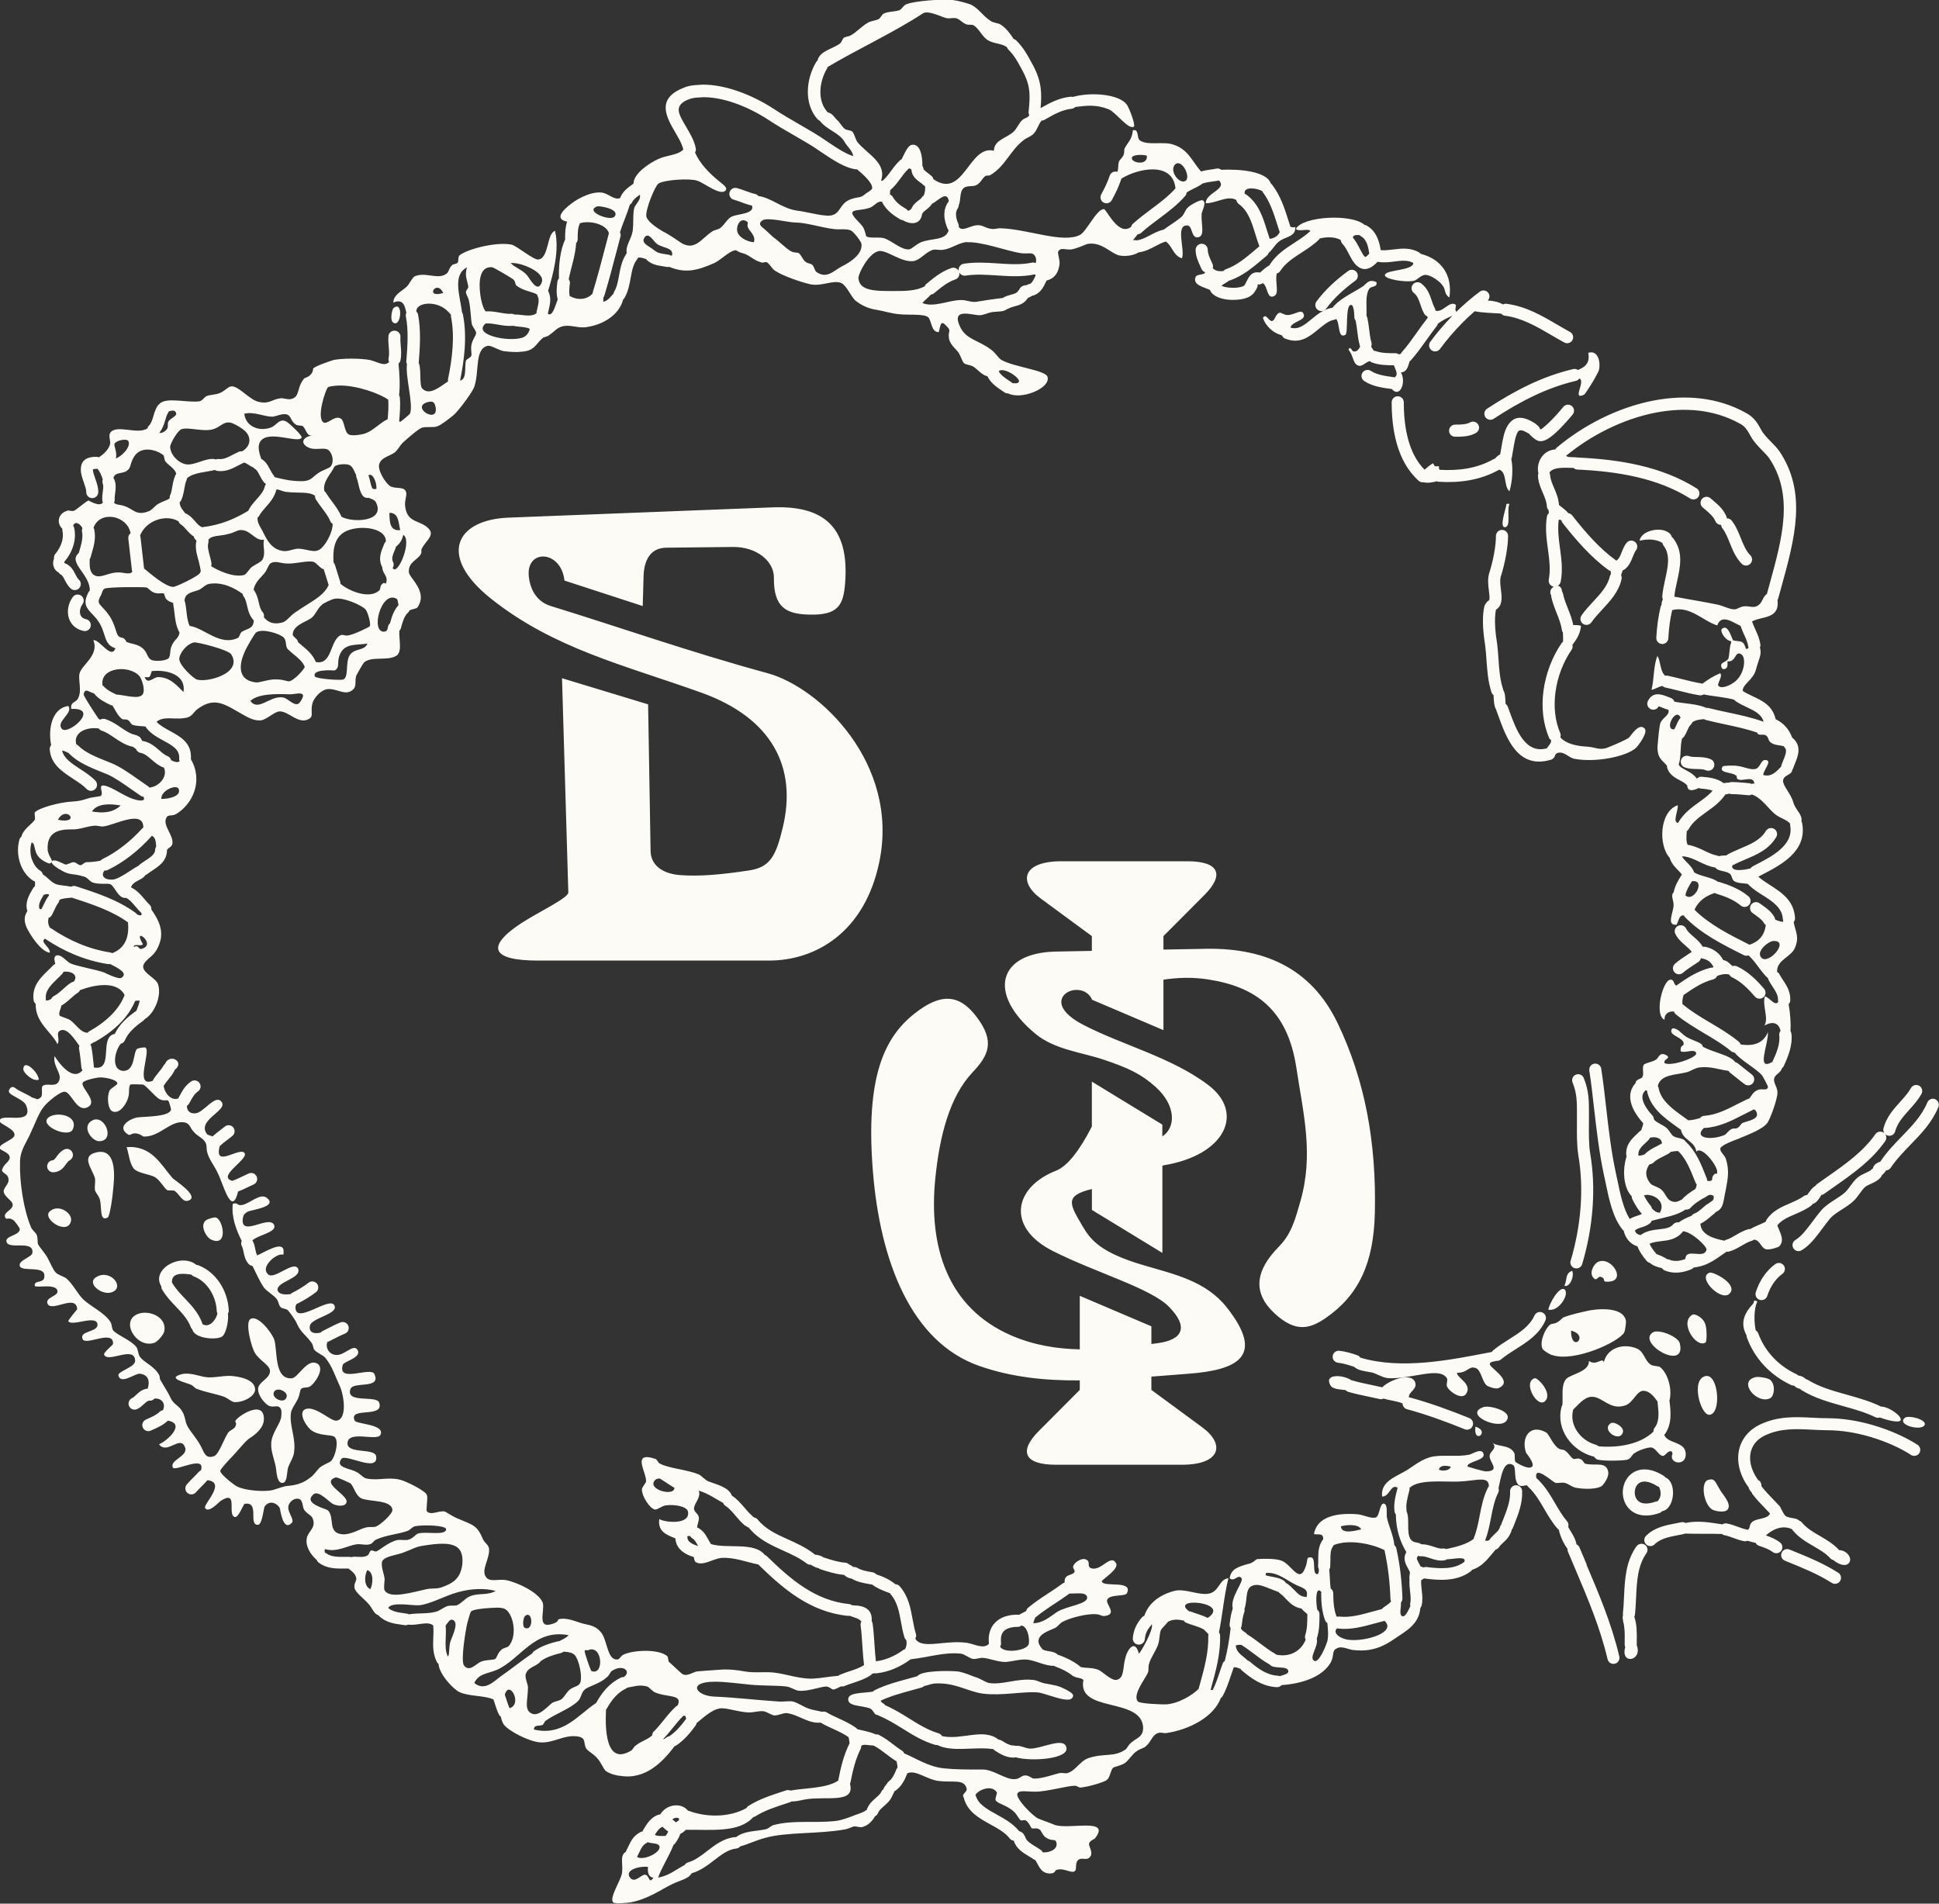 <?xml version="1.0" encoding="UTF-8"?>
<svg id="Layer_2" data-name="Layer 2" xmlns="http://www.w3.org/2000/svg" viewBox="0 0 400 392.73">
  <rect x="0" y="0" width="400" height="392.73" fill="#333333" stroke="none"/>
  <defs>
    <style>
      .cls-1 {
        fill: #fcfbf5;
      }
    </style>
  </defs>
  <g id="Layer_1-2" data-name="Layer 1">
    <path class="cls-1" d="m107.69,190.35c-7.46,4.87-6.53,7.82,3.32,7.82h47.62c9.51,0,19.78-5.71,22.79-20.48,4.1-20.15-12.29-35.87-23.08-38.81-16.07-4.38-30.37-9.44-44.73-13.86-2.65-.82-4.16-3.05-4.51-5.98-.71-5.89,6.67-5.62,7.34.73l16.15,5.26.17-6.1c.09-3.43,1.45-5.9,4.69-5.94l13.75-.15c4.95-.05,8.5,2.99,8.45,6.34-.09,6.23,2.67,7.47,7.12,7.61,6.13.2,7.19-1.92,7.56-6.36.99-11.98-4.68-16.16-14.98-15.76l-54.45,2.12c-10.83.42-14.74,7.87-3.58,16.74,12.96,10.3,27.45,13.67,43.29,19.34,14.76,5.28,19.87,15.5,16.85,27.93-1.42,5.86-2.6,8.12-6.97,8.78-5.98.9-10.22,1.24-14.11.96-3.7-.26-6.12-2.03-6.17-4.99l-.51-30.24-17.76-5.39,1.3,44.2c.03,1.13-6.36,4.15-9.53,6.23Zm-26.48-123.74c1.6.86,1.97-4.68,0-3.08-.37.25-.86,2.71,0,3.08Zm214.9-2.53c0-.19-.05-.38-.15-.56-.24-.41-.42-.95-.6-1.49-.42-1.25-.85-2.53-2.17-3.55-.54-.42-1.33-.32-1.74.22-.42.54-.32,1.33.22,1.74.73.56,1.04,1.48,1.34,2.37.22.66.44,1.31.82,1.95.14.24.36.4.61.5.04.11.07.22.09.35-.03.03-.08.05-.11.09-.77.97-1.47,1.96-2.16,2.94-.98,1.37-1.95,2.75-3.09,4.03-.09.1-.14.21-.19.32-.12.05-.25.09-.4.12-.2-.14-.44-.24-.7-.24-1.38,0-2.87,0-4.01-.42-.15-.05-.3-.07-.44-.07-.22-.26-.38-.59-.58-.86.11-.26.15-.54.07-.83-.25-.88-.37-1.83-.48-2.77h0c-.09-.76-.19-1.51-.36-2.33-.03-.15-.1-.29-.18-.42.08-2.17-.31-4.18.57-5.61.49-.62,1.73-.25,1.48-1.36-1.73-.74-1.97.37-2.96.99-2.12,1.34-4.72,2.48-6.12,4.32-.05,0-.09-.01-.14,0-1.72.31-3,1.37-4.26,2.41-1.35,1.11-2.68,2.19-4.27,1.65.38-1.35,3.36-1.42,2.71-2.83-.49-1.11-1.73.25-3.33.25-.62,0-1.23-.49-1.6-.49-.99.37-.86,1.6-1.6,1.73-.74,0-1.23-1.73-1.85-.62.58,1.63,2.06,3.1,3.91,3.56.12.3.36.55.68.68,3.04,1.23,4.97-.37,6.94-1.99,1.01-.83,2.04-1.69,3.12-1.88.17-.03.33-.09.46-.18.82.91.3,4.18,1.91,3.27.62-.37-.12-6.41,1.23-6.16.62.12.62,2.71.62,2.71.07.2.14.39.27.57.13.64.22,1.35.31,2.04.12,1.03.25,2.07.56,3.15.01.04.04.07.06.11-.33.55-.56,1.02-1.2,1.02-.62.12-.74-1.36-1.23-.37,1.11,1.23.86,3.08,2.22,3.33.75.09,1.36-.81,2.21-.97.12.12.27.23.45.29,1.45.53,3.03.57,4.5.57.46,1.24.93,1.93.16,2.5-.05-.01-.09-.04-.14-.05h-.11c-1.67-.24-3.44-.48-4.66-1.29-.57-.38-1.35-.22-1.73.35s-.22,1.35.35,1.73c1.68,1.12,3.76,1.4,5.71,1.66,1.6,1.9,3.03-1.25,1.88-3.43,1.27-.1,1.46-1.27,1.79-2.31.09-.06.18-.11.25-.19,1.2-1.35,2.23-2.8,3.26-4.24.68-.95,1.36-1.91,2.09-2.84.12-.15.19-.31.23-.48.88-.66,1.89-1.19,2.99-1.63-1.67,1.72-3.23,3.55-4.57,5.38-.4.55-.29,1.33.27,1.74.55.4,1.33.29,1.74-.27,1.34-1.83,2.91-3.67,4.6-5.38h0c.83-.84,1.68-1.64,2.56-2.4,1.71.34,3.5.35,5.44.48.19.23.46.4.78.44,3.52.45,6.58,2.24,9.63,4.03.87.51,1.75,1.02,2.63,1.5.6.33,1.36.1,1.68-.5s.1-1.36-.5-1.68c-.86-.47-1.71-.97-2.56-1.46-3.26-1.91-6.54-3.83-10.57-4.35-.25-.03-.48.03-.69.14-.84-.49-1.97-.77-3.15-.81.4-.43.48-1.08.12-1.57-.4-.55-1.18-.67-1.74-.27-1.68,1.23-3.32,2.66-4.87,4.18l-.19-.44.12-.99c-1.27-1.06-2.72,1.69-4.2,1.17Zm-.12,32.11l-.37-.62c-.63.36-1.19.85-1.74,1.33-1.62-1.62-2.67-3.73-3.32-6-.73-2.56-.97-5.35-.97-7.9,0-.69-.56-1.25-1.25-1.25s-1.25.56-1.25,1.25c0,2.74.26,5.76,1.07,8.58.83,2.9,2.24,5.6,4.53,7.63.28.25.65.33,1,.28.78.21,1.85.04,2.69-.2.12.05.25.09.39.1,2.12.13,4.26.06,6.34-.31,2.12-.38,4.19-1.07,6.17-2.19,1.66.55.88,3.46,2.11,4.46.56-1.91.81-4.54.38-6.67.04-.08.08-.16.1-.25.09-.47.17-.98.25-1.47.26-1.56.51-3.08,1-3.86h0c.28-.45.86-.5,2.04.24l.27.13c.12.04.07.13.27.32h0c.61.57,1.32,1.23,2.09,1.23h0c.86.02,1.91-.65,2.95-1.57,1.42-1.26,2.99-3.09,3.69-3.94.43-.53.35-1.32-.18-1.75-.53-.43-1.32-.35-1.75.18-.66.8-2.12,2.51-3.41,3.66-.62.55-1.1.95-1.17.95h-.12c-.19,0-.12-.3-.39-.56h0c-.34-.32-.64-.61-.97-.78-2.73-1.69-4.34-1.12-5.41.58h0c-.76,1.2-1.05,2.97-1.35,4.79l-.2,1.13c-.43.25-.8.56-1.11.93-.1.03-.21.04-.3.1-1.71.97-3.52,1.57-5.38,1.9-1.88.33-3.8.39-5.72.28-.11-.17-.17-.38-.11-.73h-.86Zm14.79,7.76c-.12,1.11-1.6,4.93-.25,4.81,1.23-.25.25-3.45.86-4.81h-.62Zm-46.89,153.17c-5.01,5.03-5.51,9.61-.96,13.83,4.34,4.03,7.3,3.2,10.55.96,6.83-4.72,9.89-11.32,10.14-21.64.34-14.62-2.05-27.45-7.67-39.17-5.55-11.58-15.44-15.79-28.22-15.34l-7.72.14v-2.78l8.47-8.5c4.16-4.18,3.02-6.94-3.56-6.94h-25.95c-8.12,0-8.93,4.26-4.28,7.68l10.55,7.76v3.05l-7.37.14c-12.01.22-14.28,8.68-4.25,16.98,3.94,3.26,9.46,3.77,14.11,5.34,4.9,1.65,7.7,2.92,10.68,5.62,4.19,3.77,4.21,8.33,1.37,10.19v-2.43l-14.54-8.87v9.27c-2.6,5.08-5.13,8.23-7.37,9.1-8.72,3.41-10.37,11.66-.69,16.57,8.7,4.41,20.21,7.67,23.97,11.51,4.11,4.19,2.9,6.84-2.46,7.53l-1.17.15v-3.65l-14.77-6.29v11.05c-4.77-.11-9.54-.87-14.2-2.9-12.96-5.66-17.04-18.05-15.61-32.32.88-8.79,2.95-16.9,7.67-21.91,3.33-3.54,4.73-6.37.82-11.51-3.55-4.68-7.36-4.96-12.88-.55-6.2,4.95-10.01,13.17-8.49,32.32,1.48,18.77,7.95,35.37,21.91,40.27,6.73,2.36,13.55,3.05,20.78,3v1.96l-8.47,8.5c-4.16,4.18-3.02,6.94,3.56,6.94h25.95c8.12,0,8.93-4.26,4.28-7.68l-10.55-7.76v-2.74c2.43-.19,4.91-.39,7.47-.58,10.41-.77,16.04-3.62,8.08-13.7-4.37-5.53-10.95-6.85-17.39-8.77-8.57-2.55-10.67-5.1-12.33-7.94-2.6-4.46-3.96-6.33,1.9-7.71v4.31l14.54,8.87v-17.98l.28-.1c12.63-2.05,16.81-10.79,9.17-16.57-7.59-5.75-17.91-8.28-25.89-12.47-9.86-5.18-.43-9.88,1.89-5.25v.12l14.77,6.29v-10.41c2.91-.44,5.91-.55,9.09-.07,4.96.75,9.09,2.3,12.21,5.19,3.12,2.88,5.23,7.1,6.14,13.17,1.41,9.39,3.59,17.68.82,27.39-.97,3.38-1.79,6.71-4.38,9.31ZM8.01,222.73c-.12-1.6-3.2-4.44-3.2-2.09,0,.62,1.97,2.59,3.2,2.09Zm2.46,7.52c-3.33,1.6,3.7,4.81,4.56,2.71,1.11-2.59-2.59-3.57-4.56-2.71Zm10.1,5.18c3.2-.12,1.11-5.55-1.48-4.31-2.46,1.23-.12,4.44,1.48,4.31Zm11.34,7.39c1.11.62,1.97,2.34,2.59,2.71.25.12,1.11,0,1.48.12.99.62,1.6,2.34,2.71,2.09,2.96-.74-2.96-4.44-3.08-4.68-2.46-2.83-4.31-6.78-9.49-6.41.49,1.48.62,3.57,1.6,4.56.99.86,2.96.99,4.19,1.6Zm-12.32,2.71c.12.49.74,1.11.99,1.85.49,1.73-.12,4.68,1.6,3.82.49-.12,1.11-4.68,1.23-6.53.37-3.7,0-7.39-3.08-7.02-3.94.62-1.36,3.33-.74,5.42.12.62-.12,1.85,0,2.46Zm-9.24,4.31c-1.97,1.48,3.7,5.3,4.31,1.97.25-1.6-2.59-3.45-4.31-1.97Zm34.26,1.36c-.25-.12-.74,0-1.48.25-2.34.62-.74,3.82.49,4.31,3.45,1.48,2.46-3.94.99-4.56Zm-21.56,15.4c2.83-.99-.25-4.81-3.08-3.2-2.34,1.23.99,3.94,3.08,3.2Zm8.63,10.47c.74-.12,2.09-1.73,2.22-2.46.49-2.71-2.59-4.19-4.93-3.7-4.56,1.11-.99,7.27,2.71,6.16Zm10.72,7.02c-1.11-.12-3.2-.99-4.81-.62-3.45.86.74,1.73,1.85,2.22.49.25.74.74,1.23.86,1.97.74,3.82.99,5.55,1.6.86.37,1.48.99,2.09,1.11,1.85.12,4.44-1.23,4.31-2.71-.12-1.97-3.2-2.59-5.18-2.71-1.73,0-3.7.49-5.05.25Zm19.22,4.07c.25-.62.25-1.36.49-1.6.37-.49,1.36-.12,1.97-.62.74-.49,2.96-3.45,1.48-4.56-2.09-1.36-3.94,2.71-5.3,2.96-3.82.37-2.96-5.91-3.7-8.01-.62-1.6-3.45-5.18-4.93-4.19-1.11.74.25,5.91.99,7.02.99,1.6,3.08,2.46,3.08,3.7,0,1.6-2.46,2.22-2.46,3.7s1.48,3.08,2.22,3.45c1.11.49,1.85-.37,2.46.62.25.25.12,1.97,0,2.09-.37,1.36-1.97,3.2-1.97,5.18-.12,1.48.86,3.82.99,5.05.12.99.25,3.2,1.48,2.96.86-.25.74-2.09.99-3.08.37-1.11,1.11-2.09,1.23-3.08.49-3.08-.99-5.55-.62-8.26.12-.99,1.23-2.22,1.6-3.33Zm-4.93-1.23c.86-.74,2.59.25,2.46,1.11-.25,1.97-3.7.25-2.46-1.11Zm163.15,61.61c-1.6-.86-2.34-.86-4.19-1.23-.86-.12-1.85-.74-2.59-.74-3.2-.37-6.41,1.11-9.12.62-.86-.25-1.85-.99-2.83-1.23-.99-.37-2.09-.86-3.33-1.11-1.84-.23-7.74-.24-8.53.95-.79.23-1.36.38-1.94.54h0c-2.28.61-4.55,1.23-6.82,2.32-.16.08-.29.19-.4.32-1.83.34-4.88.12-5.1,1.42-.25,1.73,2.83,1.36,4.56,2.09.66.33.83,1.44,1.57,1.32.09.08.19.16.31.2,1.64.67,3.19,1.63,4.74,2.59,2.1,1.31,4.21,2.62,6.72,3.36.16.05.33.06.48.04,3.09,1.57,7.85.26,11.57.86.09.12.21.23.34.32h0c1.14.71,2.27,1.42,3.86,1.42.13,0,.24-.04.36-.07,3.2.93,11.14.37,10.48-2.04-.49-2.22-5.05.25-7.39.25-1.12,0-1.93-.7-3.08-.56-.12-.04-.24-.07-.37-.07-.87,0-1.71-.52-2.54-1.04l-.1-.05h0c-.16-.08-.33-.12-.5-.13-3.14-2.5-7.6.18-11.67-.73-.15-.27-.41-.49-.73-.58-2.18-.64-4.15-1.87-6.1-3.09-1.58-.98-3.16-1.96-4.91-2.7-.2-.43-.79-.43-.91-.94,2-.94,4.15-1.53,6.31-2.12h0s2.16-.6,2.16-.6c.2-.06.36-.17.5-.3.73-.15,1.39-.43,2.11-.52,4.31-.25,6.65,1.6,9.98,2.09,4.07.49,8.13-.49,11.34-.25,1.48.12,6.04,2.22,7.02,1.23.86-.86-.49-1.36-1.23-1.85Zm99.2-59.89c.86-1.73-1.97-4.56-2.46-4.31-2.71.86.99,7.02,2.46,4.31Zm-8.26,4.44c1.48-1.97-3.57-3.2-4.68-2.83-4.44,1.48,3.2,4.93,4.68,2.83Zm-6.41,1.23c-.49,3.82,3.2.99,0,0h0Zm39.2,10.49c-.09-.13-.2-.24-.34-.33-2.63-1.66-4.76-1.61-6.24-.74h0c-1.3.77-2.05,2.16-2.2,3.62-.14,1.43.3,2.96,1.38,4,1.26,1.22,3.32,1.79,6.2.76.2-.07.36-.2.5-.35,2.64-.44,3.09-5.98.71-6.97Zm-1.64,4.92c-.13,0-.27,0-.4.06-1.83.65-3.01.42-3.64-.19-.51-.49-.71-1.25-.64-1.98.07-.71.41-1.38.99-1.72h0c.75-.44,1.96-.37,3.65.7.11.07.22.1.34.13.53,1.07.48,2.19-.31,3.01Zm5.81-9.98c-.22-2.39-3.69-1.91-4.42-3.7.83-1.08,1.18-2.32,1.27-3.57.08-1.16-.05-2.31-.17-3.35,0-.04-.03-.08-.04-.12.65-2.37-.3-5.7-1.94-7-.49-.25-1.6-.12-2.09-.62-1.11-.86-1.23-2.59-2.71-3.2-3.08-1.23-6.16.12-6.78,2.83-.37-1.11-1.48.86-3.08-.25.12,2.22-3.7,2.71-4.68,3.7-1.11,1.33-.63,3.45-.79,5.39-.06.1-.13.2-.16.32l-.02.08h0c-.62,2.33-.07,4.59,1.16,6.41,1.2,1.78,3.09,3.16,5.18,3.75l.1.03c.07.02.13,0,.2.01.25.29.49.57.75.64.99.37,5.79.25,6.28,0,.74-.25.86-1.11,1.48-1.36.86-.62,2.83-1.23,3.45-1.11.99.25,1.48,1.73,2.34,1.73.49,0,1.11-1.36,1.85-.86,0,.25.12.25.12.37-.99,2.09,2.96,2.83,2.71-.12Zm-5.63-7.45c-.06.82-.27,1.61-.77,2.25-.18.23-.25.51-.24.79-2.65,2.6-7.26,3.41-11.36,3.03-.14-.14-.31-.25-.51-.31l-.1-.03c-1.53-.43-2.91-1.44-3.79-2.75-.85-1.26-1.23-2.81-.82-4.38h0l.02-.08s0-.02,0-.03c1-.9,2.19-2.53,3.73-2.63,2.34-.12,3.82,2.96,7.15,1.73,1.48-.62,2.22-2.83,3.45-2.96,1.36-.1,2.41,1.26,3.1,2.26,0,.08-.03.15-.02.23.11.93.23,1.95.16,2.87Zm-9.77,1.29c-2.22,1.36,1.85,4.19,2.46,1.85.25-1.11-1.85-2.22-2.46-1.85Zm20.95,17.87c.74.37,2.59.62,3.08,0,.99-1.23-1.11-3.2-1.6-4.19-.99-1.6-.99-2.34-2.34-1.97-1.73.37-.99,5.18.86,6.16Zm-.62-19.59c2.46-.25,1.85-8.13-.62-8.01-3.45.37-1.23,8.26.62,8.01Zm9.49-7.76c-3.82.86.37,5.79,3.08,4.31.74-.49,1.11-2.59,0-3.7-.49-.49-2.46-.74-3.08-.62Zm30.81,8.38c-1.85,1.48,3.45,2.83,4.07,1.48.49-1.11-3.33-2.09-4.07-1.48Zm-70.24-27.23c1.11.37,2.09-1.97,1.6-3.08-1.48.49-.99,1.73-1.6,3.08Zm34.26,1.36c1.23-1.85-3.57-4.31-4.31-4.07-2.83.99,2.83,6.53,4.31,4.07Zm-37.58,3.57c2.22.49,4.44-3.33,3.33-4.19-1.11-.74-3.2,3.08-3.33,4.19Zm32.41,3.08c-.49-1.6-2.22-2.22-2.59-2.09-2.96,1.48.62,7.02,2.59,5.79.37-.25.25-3.08,0-3.7Zm-5.3,3.82c-.37-1.36-4.31-2.96-5.55-2.22-3.45,2.22,7.02,8.26,5.55,2.22Zm-17.87-13.55c.74.99.99-.37,1.6-.12,1.11.37.25.99,1.11.99,4.56.25,1.11-5.42-1.73-4.07-.74.37-1.85,2.09-.99,3.2Zm6.41,11.34c.25-.49.37-2.09.37-2.22-.25-2.71-4.44-2.83-7.39-2.34-1.23.25-4.07.86-5.55,1.48-.37.25-.74.74-1.23.99-.62.37-1.23.25-1.48.49-.99.74-2.22,3.45-1.6,4.93.12.37,1.73,1.36,2.09,1.36,4.56,1.48,13.68-2.71,14.79-4.68Zm-10.97-.37c3.94.99,0,4.81,0,0h0Zm-50.51-210.84c.81-1.1,1.75-2.13,2.76-3.08,1.02-.96,2.13-1.86,3.26-2.69.55-.4.67-1.18.27-1.74-.4-.55-1.18-.67-1.74-.27-1.21.89-2.39,1.85-3.49,2.88-1.11,1.05-2.15,2.19-3.06,3.42-.4.55-.29,1.33.27,1.74.55.4,1.33.29,1.74-.27Zm30.9,25.64c.6-.33.82-1.09.48-1.69-.33-.6-1.09-.81-1.69-.48-.82.45-2.01.46-3.09.46-.69,0-1.25.56-1.25,1.25s.56,1.25,1.25,1.25c1.38,0,2.91,0,4.3-.78Zm10.8-9.86c-2.92,1.39-5.75,3.06-8.51,4.87-.57.37-.73,1.15-.36,1.72.37.57,1.15.73,1.72.36,2.65-1.75,5.38-3.35,8.21-4.7h0c2.8-1.34,5.71-2.42,8.76-3.13.31-.07.55-.26.72-.5,1.34.61-1.66,4.61.97,3.35.37-.25,2.96-4.44,3.08-5.18.37-1.85-.37-4.07-2.22-3.45.4,2.29-.82,2.97-2.14,3.54-.28-.19-.62-.27-.97-.19-3.24.76-6.32,1.9-9.26,3.3h0Zm36.53,25.7c.83.71,1.66,1.42,2.06,2.37.2.48.67.77,1.17.76.02.22.09.45.23.64.69.88,1.13,1.99,1.57,3.09.62,1.53,1.23,3.05,2.47,4.3.49.49,1.28.49,1.76,0,.49-.49.49-1.28,0-1.76-.89-.89-1.41-2.18-1.93-3.46-.51-1.27-1.02-2.55-1.91-3.69-.25-.32-.62-.46-1-.46-.01-.12-.02-.24-.07-.36-.63-1.51-1.68-2.41-2.74-3.31l-.56-.48c-.52-.45-1.3-.39-1.75.13-.45.52-.39,1.3.13,1.75l.56.48h0ZM14.2,127.52h0c.24.75.7,1.43,1.37,1.92h0c.46.34,1.02.6,1.68.73.67.13,1.33-.3,1.46-.97.13-.67-.3-1.33-.97-1.46-.28-.05-.52-.16-.69-.29h0c-.23-.17-.39-.41-.48-.69h0c-.1-.31-.11-.67-.03-1.03h0c.07-.38.24-.76.49-1.1.4-.55.29-1.33-.27-1.74-.55-.4-1.33-.29-1.74.27-.47.64-.78,1.36-.92,2.08h0c-.15.77-.12,1.56.1,2.27Zm309.8,132.56c-.19.66.18,1.35.84,1.55.66.19,1.35-.18,1.55-.84,1.07-3.61,1.86-7.58,2.15-11.71.26-3.67.14-7.47-.52-11.28h0c-.28-1.78-.25-4.01-.24-5.93h0s.01-1.37.01-1.37h0s0-.77,0-.77h0c0-2.6.01-4.67-1.08-7.35-.26-.63-.98-.94-1.62-.68-.63.26-.94.98-.68,1.62.91,2.23.9,4.08.9,6.4h0s0,.77,0,.77v1.36s0,0,0,0c-.02,2.02-.04,4.36.27,6.35v.02c.62,3.6.74,7.2.49,10.68-.28,3.94-1.03,7.73-2.05,11.18Zm65.45-25.8c.66.17,1.34-.23,1.51-.89.44-1.69,1.66-3.05,2.87-4.4.92-1.02,1.84-2.05,2.55-3.31.33-.6.12-1.36-.47-1.69-.6-.33-1.36-.12-1.69.47-.56,1-1.4,1.93-2.24,2.86-1.41,1.57-2.83,3.15-3.43,5.44-.17.66.23,1.34.89,1.51Zm9.78-7.52c-.63-.26-1.36.04-1.63.67-1.15,2.77-3.21,4.89-5.28,7.03-1.53,1.58-3.08,3.18-4.35,5.08-.02.03-.02.06-.04.09-.74.26-1.39.62-1.58,1.43-.09.06-.19.12-.26.2-.23.26-.74.5-1.24.73h0c-.59.27-1.19.55-1.7.99-.58.5-1.02,1.1-1.46,1.71h0c-.29.41-.6.83-.96,1.19-.55.55-1.32,1.04-2.1,1.54h0c-1.01.65-2.04,1.31-2.86,2.2l-.03.04c-.67.8-1.23,1.54-1.77,2.27-1.19,1.6-2.35,3.14-3.58,3.87-.59.35-.79,1.11-.44,1.7.35.59,1.11.79,1.7.44,1.68-.99,2.97-2.72,4.31-4.52.55-.74,1.12-1.5,1.64-2.12h0c.61-.66,1.49-1.23,2.36-1.78h0c.9-.57,1.8-1.15,2.53-1.87.43-.43.82-.97,1.2-1.49h0c.36-.49.71-.98,1.06-1.28.26-.22.69-.42,1.11-.61h0c.76-.34,1.52-.69,2.11-1.38.11-.13.19-.28.24-.44.35-.29.64-.63.91-1,.36-.04.7-.21.91-.53,1.14-1.71,2.6-3.22,4.05-4.72,2.24-2.31,4.47-4.61,5.79-7.81.26-.63-.04-1.36-.67-1.62ZM14.91,237.7c-.31-.61-1.05-.86-1.66-.55-.8.4-1.22.97-1.62,1.52h0c-.25.34-.49.67-.76.7-.69.05-1.19.66-1.14,1.34.05.69.66,1.19,1.34,1.14,1.41-.12,1.98-.9,2.57-1.71.23-.31.47-.64.72-.76.61-.31.86-1.05.55-1.66Zm24.46,36.11c.07.19.19.34.32.47.39,1.87,4.99,2.25,6.14,1.44.82-.61,1.38-3.27,1.19-4.71.1-.19.18-.39.17-.63-.07-2.01-.74-4.06-1.87-5.75-1.09-1.62-2.61-2.94-4.48-3.63-.11-.04-.21-.04-.32-.05-3.18-2.61-9.44.91-7.25,4.41,0,.22.03.44.15.64.81,1.39,1.85,2.49,2.89,3.58,1.22,1.29,2.44,2.57,3.06,4.24Zm-3.89-9.17c-.16-2.04,1.92-2.01,4-1.68.13.15.29.29.49.36,1.35.5,2.47,1.48,3.28,2.68.88,1.32,1.4,2.9,1.46,4.45,0,.19.06.37.15.53-.39,1.54-1.78,3.02-3.12,2.18-.01-.07,0-.15-.03-.22-.79-2.13-2.19-3.61-3.6-5.09-.93-.98-1.87-1.97-2.53-3.11-.02-.04-.06-.07-.09-.1Zm330.76-3.86c-.95.68-1.77,1.55-2.43,2.51-.71,1.03-1.26,2.17-1.61,3.31-.2.66.16,1.36.82,1.56.66.2,1.36-.16,1.56-.82.29-.91.72-1.83,1.28-2.64.51-.73,1.12-1.39,1.83-1.9.56-.4.69-1.17.29-1.73-.4-.56-1.17-.69-1.73-.29Zm3.81,25.04c.34.33.71.62,1.31.71.07.08.14.17.24.23,2.67,1.66,5.68,2.5,8.69,3.34,2.26.63,4.53,1.27,6.58,2.27.3.15.64.16.93.06,1.61.6,4.02,1.19,4.29.55.33-.77-2.36-2.79-4.08-2.8-.02-.01-.03-.03-.05-.04-2.22-1.08-4.62-1.75-7.01-2.42-2.82-.79-5.65-1.58-8.03-3.06-.11-.07-.23-.1-.36-.13-.41-.39-.91-.69-1.62-.77-.1-.11-.23-.21-.37-.27-1.84-.86-3.49-2.05-4.84-3.5-1.31-1.41-2.35-3.07-3.02-4.92-.1-.27-.29-.47-.52-.61-.4-1.94-.36-4.49.33-5.99-.25,0-.25-.25-.62-.12-.12.12-.12.49-.25.62-1.72,1.83-2.79,3.88-1.35,6.53,0,.14.01.28.06.42.79,2.17,2,4.12,3.54,5.77,1.56,1.67,3.47,3.05,5.6,4.05.17.08.35.11.53.11Zm-51.24-13.41c.28-.63,0-1.36-.62-1.64-.63-.28-1.36,0-1.64.62-1.01,2.23-3.07,3.53-5.17,4.86-1.14.72-2.3,1.45-3.36,2.34-.11.09-.19.21-.26.32-8.54,1.65-18.54,3.71-27.13,1.18-.15-.22-.35-.41-.63-.5-1.17-.39-2.35-.78-3.72-.92-.68-.07-1.29.43-1.36,1.11-.07.68.43,1.29,1.11,1.36,1.1.11,2.15.46,3.19.8.03,0,.05,0,.08,0,.88.78,1.76.85,3.39,1.15,1.11.12,2.34,1.11,3.7,1.23,4.68.25,10.6-2.46,12.08,0,.25.25-.12,1.23,0,1.6.25.99,3.2,3.2,4.07,1.48,1.11-1.97-2.09-3.2-1.97-4.19,2.34,0,2.34-1.48,3.82-.99,1.23.37,1.36,3.08,2.46,3.7,0,0,1.73.86,2.46.37,2.96-1.48-2.22-4.19-1.97-4.93.07-.44.76-.45,1.36-.61.32.03.65-.06.92-.28.95-.79,2.03-1.48,3.09-2.15,2.42-1.53,4.8-3.03,6.12-5.94Zm-41.22,14.37c.15.16.32.3.55.36,1.37.4,2.81.71,4.23,1,.76.16,1.51.32,2.25.49.28.07.56.01.8-.1,1.26.39,2.77.51,3.92,1,0,.54.35,1.04.9,1.19,2.02.55,4.03,1.19,6,1.88,1.96.69,3.95,1.46,5.93,2.26.64.26,1.37-.05,1.62-.69.26-.64-.05-1.37-.69-1.62-1.96-.8-3.98-1.57-6.05-2.3-2.05-.72-4.12-1.38-6.17-1.94-.07-.02-.14,0-.22-.01-.21-1.15,1.87-1.66,1.24-3.22-.91-2.05-5.39-.31-6.75,1.13-.75-.17-1.52-.34-2.28-.5h0c-1.35-.28-2.72-.57-4.04-.96-.02,0-.04,0-.05,0-1.64-1.15-5.65-1.4-4.37.95.4.9,1.85.91,3.17,1.08Zm118.02,11.31c-2.08-1.36-5.33-2.93-9.08-4.04-2.96-.87-6.26-1.47-9.59-1.47-1.03,0-2.01-.05-2.99-.1-3.54-.18-7.21-.38-10.99,1.46-.43.21-.85.46-1.25.75-1.61,1.15-2.63,2.75-2.99,4.57-.36,1.77-.09,3.75.85,5.69.29.61.66,1.22,1.07,1.8.02.03.05.05.08.07.11.45.33.77.63,1.06.04.13.09.26.18.37.8,1.06,1.67,1.96,2.54,2.86.35.36.71.73,1.07,1.13-.48,1.2-2.64.93-3.6,1.68-.84.63-.34,1.35-1.03,1.7-.08-.03-.14-.08-.23-.09-.56-.1-1.2-.34-1.83-.57-.72-.26-1.44-.53-2.24-.67-.32-.06-.64.02-.9.19-2.49-.36-4.96-.86-7.6-.29-.25-.14-.54-.21-.84-.15l-1.08.21c-2.21.42-4.49.86-6.22,2.59-.49.49-.49,1.28,0,1.76.49.49,1.28.49,1.76,0,1.2-1.2,3.09-1.56,4.93-1.91h0l1.08-.21c.09-.02.15-.06.23-.1,2.55.08,5.32.01,7.64.08.16.12.33.22.54.26.56.1,1.2.33,1.83.56.72.26,1.45.53,2.23.67.24.04.47,0,.68-.09.54.16,1.07.33,1.66.42.14.26.36.48.66.6h.02s.04.02.04.02c1.01.34,2.02.68,2.83,1.29.55.41,1.33.3,1.74-.25.41-.55.3-1.33-.25-1.74-.94-.71-1.92-1.1-2.9-1.44,1.29-1.2,3.4-2.25,5.41-1.27.03.06.05.12.09.17,1.23,1.52,2.79,2.42,4.34,3.33,1.26.73,2.53,1.47,3.47,2.51.17.19.38.29.61.35.88.75,2.36,1.45,3.15.67.93-.93-.34-2.72-1.94-2.71-1.19-1.31-2.62-2.14-4.04-2.97-1.35-.78-2.71-1.57-3.65-2.74-.14-.18-.33-.29-.53-.36-.64-.68-1.96-.44-2.78-.95-.51-.36-.68-1.07-1.04-1.59-.05-.17-.13-.34-.26-.48-.4-.44-.84-.9-1.29-1.36-.82-.85-1.65-1.7-2.34-2.61-.02-.03-.06-.05-.08-.07-.06-.61-.2-1.16-.74-1.34-.01-.02-.01-.03-.02-.05-.34-.48-.63-.96-.86-1.44-.7-1.45-.91-2.88-.66-4.12.24-1.2.92-2.27,2-3.03h0c.26-.19.56-.37.9-.53,3.21-1.56,6.55-1.39,9.77-1.22,1.07.05,2.14.11,3.11.11,3.08,0,6.14.55,8.89,1.36,3.51,1.03,6.51,2.48,8.42,3.73.57.37,1.35.21,1.72-.36.37-.57.21-1.35-.36-1.72Zm-58.01,20.9c-2.24,3.16-2.41,6.84-2.58,10.5-.05,1.14-.11,2.28-.23,3.39-.01.12.01.22.03.33-.09.31-.12.62-.02.91,0,.11,0,.23.03.34.36,1.27.35,2.62.33,3.95h0s0,.87,0,.87c0,.18.04.35.11.51-1.04,3.8,3.68,2.83,2.36-.41,0-.03.02-.05.02-.07v-.86s0,0,0,0c.02-1.53.04-3.06-.42-4.66-.02-.07-.07-.13-.1-.19.07-.13.12-.28.14-.44.13-1.17.18-2.36.24-3.54h0c.15-3.3.31-6.61,2.13-9.18.4-.56.27-1.34-.29-1.73s-1.34-.27-1.73.29Zm41.61,5.47c-2.99-1.91-6.26-3.25-9.44-4.54l-.62-.25c-.64-.26-1.37.05-1.62.69-.26.64.05,1.37.69,1.62l.62.25c3.08,1.25,6.25,2.54,9.03,4.32.58.37,1.35.2,1.72-.37.37-.58.2-1.35-.37-1.72Zm-51.85-1.61h0l-1.53-3.62c-.12-.29-.35-.5-.61-.62-.26-1.44-1.09-2.42-1.71-3.59.12-.39.06-.83-.23-1.17-.94-1.09-1.7-2.39-2.46-3.69-1.07-1.82-2.14-3.66-3.8-5.17-.03-.03-.06-.03-.09-.06-.48-2.84,3.27.75,3.94.98.37.12,1.23-.12,1.85,0,.74.12,1.36.74,2.22.99,1.85.37,4.56.37,5.55-.37.25-.25,1.6-1.85,1.23-3.08-.49-1.97-2.71-.99-4.68-1.48-.37-.12-.49-.86-1.11-.99-.49-.25-1.11.12-1.36,0-.62-.37-.86-1.11-1.73-1.73-.37-.25-.74-.12-1.23-.37-1.23-.74-1.97-2.83-2.59-3.33-3.45-1.97-5.3,1.11-4.19,4.19,0,0,1.85,2.22,1.23,2.83-.62.74-3.2-.74-3.45-.99-.25-.49,0-1.48-.25-1.85-.86-1.73-3.57-1.23-4.44-2.09,1.11,1.36-.74,1.73-.62,2.83,0,1.23,2.22,2.96-.62,3.08-.37.12-3.94-.99-3.94-.99-.25-.99,3.45-1.23,3.33-2.46-.25-1.6-2.34-.12-2.96,0-2.46.49-4.93,0-7.39.37-2.22.37-3.94,1.85-5.3,2.71-2.34,1.48-5.67,2.34-5.3,5.55,1.51.12,1.82-2.74,3.2-1.8l-.11.42h0c-.37,1.45-.76,2.99-.51,4.54.03.21.13.38.25.54.05,3.33.95,5.72,2.17,7.78-.77,1.34-.18,2.44.4,3.47.13.23.26.46.32.64,0,.02.02.03.03.05-.09.46-.16,1.03-.1,1.51,0,0,0,.01,0,.02-.06.86.03,1.66.12,2.44h0c.1.86.19,1.71.03,2.41-.05.21-.02.41.03.6-.49,1.03-1.13,2.48-1.77,2.02-.57-.38-.12-1.65-.17-2.78.19-.23.31-.52.3-.84-.06-1.78-.19-3.52-.39-5.2-.2-1.69-.49-3.39-.87-5.13-.06-.27-.22-.48-.41-.65-.14-1.95-1.24-4.13-1.54-5.74-.12-.62.25-2.71-.62-2.83-.86-.12-.86,2.46-1.6,2.83-.86.37-2.59-.49-3.7-.62-4.19-.37-8.5.37-9.12,4.07.87.22,1.92-.33,1.91,1.05-1.03,1.33-1.03,2.81-1.03,4.3,0,.42,0,.85-.03,1.22-.02.25.06.47.16.67,0,.56-.03,1.09-.4,1.02-1.11-.12,0-3.57-1.36-3.45-.86,0-.49.37-.86,1.6-1.36,4.44-2.96-.37-5.3-.99-1.11-.37-3.57-.37-4.81-.25-.25,0-.86.86-1.85.99-2.22.62-3.57,1.11-3.82,2.96.99.86,1.73-.99,2.46,0,.47.71-2.43,4-1.82,6.23-.37,1.05-.51,2.12-.63,3.09l-.02.14c-.04.31.05.6.21.84-.28,2.34-.63,4.52-1.2,6.73-.18.14-.34.31-.43.54-.23.61-.45,1.26-.66,1.89h0c-.42,1.25-.84,2.49-1.42,3.61-.17.03-.3-.02-.41-.09l.12-.44c.95-3.44,1.94-6.99,1.82-10.74,0-.25-.1-.46-.23-.65.74-3.52,1.02-7.44,1.95-11.14-1.97.12-1.85,2.96-4.31,3.2-1.97.25-4.68-1.11-6.78-.62-2.97.77-5.34,2.43-6.25,5.14-.17.07-.33.17-.47.31-.57.64-1.01,1.31-1.33,2.02-.32.72-.51,1.47-.58,2.28-.06.69.45,1.29,1.13,1.35.69.06,1.29-.45,1.35-1.13.05-.54.17-1.03.37-1.48.2-.46.51-.91.92-1.37.07-.08.1-.17.15-.25.46,1.08-2.49,6.18-2.68,6.08-.74-2.96-2.34-1.11-2.83,1.11-.49,1.73-.12,3.94-1.73,4.31-1.11.25-3.08-1.85-3.82-2.09-1.4-.5-2.4-.28-3.66-.57-.04-.05-.07-.11-.12-.15-.68-.54-1.4-.99-2.14-1.37-.73-.37-1.46-.67-2.16-.93-.07-.02-.14-.02-.2-.03-.97-1.02-2.74-.59-3.3-1.27-2.34-2.71,1.48-3.7,2.71-4.31.49-.25.86-.86,1.48-1.23,1.85-.99,5.3-1.73,6.9-1.6.86,0,1.23.49,1.85.37,2.71-.37.12-2.46.49-3.33.49-1.23,3.7-.62,4.07-1.36,1.36-2.83-4.93-1.11-5.18-2.46,0-.37,3.57-2.46,2.96-3.7-1.11-2.09-3.08,1.73-5.18.99-.99-.37.12-1.48-1.23-1.85-.74-.25-2.22.62-2.46,1.48-.12.37.49.86.25,1.23-.37.49-1.36.49-1.73.99-.33.4-.27.79-.28,1.13-.16.04-.31.1-.45.21-.97.72-1.92,1.34-2.85,1.95-1.44.94-2.87,1.89-4.23,3.02-.21.18-.33.42-.39.67-.52.26-1.02.54-1.52.81-.08-.02-.16-.05-.25-.05-.37,0-.74.02-1.1.06h0c-1.42.16-2.61.66-3.47,1.51-.89.87-1.4,2.08-1.4,3.62,0,.25.02.53.05.82-1.1,1.2-3.02.02-4.55-.2-4.44-.65-9.34,1.45-10.64-.86.17-.29.23-.65.12-1-.3-.94-.48-1.95-.67-2.96-.43-2.37-.86-4.76-2.66-6.84-.23-.27-.56-.41-.9-.42-1.08-.92-2.44-1.56-3.95-2.05-.17-.19-.39-.35-.67-.4l-.61-.12h-.01c-.91-.16-1.82-.34-2.66-.84-.24-.14-.51-.18-.77-.15-.25-.19-.51-.38-.83-.5-.2-.21-.48-.36-.8-.39-.72-.05-1.45-.2-2.17-.38h0c-.67-.17-1.45-.42-2.21-.67-.03-.01-.06,0-.1-.01-.48-.36-1.11-.55-1.86-.61-.05-.05-.08-.12-.14-.16-1.7-1.32-3.56-2.16-5.38-2.98-2.33-1.05-4.63-2.09-6.24-4.09-.17-.22-.41-.34-.66-.4-.1-.08-.22-.14-.35-.2-.05-.06-.09-.13-.15-.19-.55-.46-1.07-1.07-1.57-1.66-.77-.9-1.53-1.8-2.58-2.47-.7-1.75-2.94-2.24-4.78-2.93-.74-.25-1.36-1.11-2.09-1.48-2.46-.99-6.16-1.23-8.01-2.22-.49-.25-.49-.86-.99-.99-4.93-1.6-1.73,2.83-1.85,4.68,0,.25-.86,1.23-.86,1.6,0,1.6,1.73,4.07,2.71,4.19.62,0,1.36-.74,2.22-.86,1.97-.25,4.31.25,4.56,1.23.62,2.83-4.68,2.34-5.91,1.6-.34,2.6,1.5,3.23,3.33,3.99.05,1,.48,1.8,1.13,2.42.74.71,1.75,1.16,2.66,1.42.08.37.12.83.4,1.05,1.48.86,3.45-.62,5.18-.86,2.72-.22,5.44.91,7.73,1.34.01.01.01.03.03.04,2.57,2.51,5.23,4.94,8.19,6.84,3.03,1.94,6.38,3.34,10.3,3.73.1.01.2-.02.3-.03.88.35,1.92.52,2.44,1.18-.12.22-.19.47-.16.74.18,1.32.27,2.71.36,4.11h0c.09,1.35.18,2.72.36,4.15-.02.01-.04.01-.06.03-.79.53-1.85.88-2.91,1.24h0c-.67.21-1.35.44-2.06.75-.11.05-.2.13-.29.2-1.65.1-3.43.47-5.14.57-2.71.12-5.18-.86-8.01-1.23-1.97-.25-4.07.12-6.16-.25-1.36-.25-3.08-.49-4.93-.37-1.73.12-3.57.25-4.93.37-.99.25-1.97.99-2.83.62-.25,0-2.83-2.59-2.96-2.59-.12-.25-.12-1.11-.37-1.23-1.85-1.48-7.02-1.23-9-.25-.62.25-.74,1.11-1.48.99-1.85-.12-1.85-3.94-3.08-5.54-1.11-1.36-2.09-1.48-3.7-1.85-1.11-.25-3.08-1.23-4.68-.99-.99.12-.12.37-1.23.86-3.94,1.6-1.97-2.46-2.46-4.19-.86-2.22-5.54-4.31-7.64-4.68-1.48-.25-3.33.49-4.07-.62-1.11-1.48.86-3.82.62-5.91-.12-.74-.86-1.11-1.23-1.85-1.23-2.96-2.09-2.96-4.93-4.19-1.6-.62-2.59-1.48-3.08-1.6-1.36-.12-2.71.86-3.57,0-.25-.25.25-2.71,0-3.33-.12-.86-4.44-2.96-5.55-3.2-2.46-.62-4.56.25-6.9-.25-.74-.12-1.23-.99-2.34-1.48-1.36-.62-4.19-.86-2.83-2.59.86-1.11,7.64,2.96,7.15-.49-.25-1.85-6.16-.37-5.91-2.83.25-2.59,6.04-.25,6.78-1.6,1.11-2.22-5.05-2.22-5.3-2.96-1.36-2.96,6.16-.37,5.05-3.7-.49-1.6-7.02.25-5.92-2.83.62-1.6,6.41.12,4.93-3.08-.74-1.6-7.64,1.97-6.53-1.85.12-.74,3.94-1.48,3.08-3.08-.86-1.48-2.71,1.23-4.56.99-1.32-.11-2.14-1.49-1.69-2.67.05-.02.11-.02.16-.04l.93-.47h0c.84-.43,1.65-.85,2.54-1.21.64-.25.94-.98.69-1.62-.25-.64-.98-.94-1.62-.69-.93.37-1.82.83-2.74,1.3h0s-.93.47-.93.47c-.16.08-.29.19-.4.32-1.46.37-2.45-.09-2.24-1.31.12-1.73,6.04-2.46,5.05-4.31-.99-1.97-8.26,4.31-8.01.25.07-.28.14-.4.26-.57.06-.02.12-.02.18-.05.7-.35,1.38-.73,2.01-1.12h0c.62-.38,1.21-.79,1.77-1.22.54-.42.64-1.2.22-1.74-.42-.54-1.2-.64-1.74-.22-.5.39-1.03.76-1.56,1.08h0c-.62.38-1.23.73-1.81,1.01-.13.07-.24.16-.34.27-1.13.14-2.39.1-2.68-.76-.37-1.85,5.18-2.46,4.19-4.56-.99-1.6-4.93,2.46-6.16,1.23-1.36-1.23.62-3.08,1.23-3.45,1.97-1.36,1.97.12,1.97-1.23.1-2.5-4,.18-5.43.78-.2-.31-.3-.75-.39-1.2h0c-.12-.63-.25-1.26-.61-1.9,0,0,0,0,0,0,1.21-1.15,5.18-1.66,4.46-3.22-1.11-2.09-7.15,2.83-6.41-1.48.12-.62.37-.86.99-1.23.74-.37,6.28-.99,3.94-2.83-1.36-1.11-3.57,1.23-5.18,1.48-1.11.12-.74-.62-1.85-.25-.32,2.77.75,5.45,1.84,7.64-.15.34-.16.74.03,1.09.17.32.26.75.35,1.17h0c.17.85.34,1.69,1.04,2.49.21.24.5.37.8.41.83,1.63,1.48,3.19,2.35,4.44.62.86,1.97,1.48,2.71,2.46.37.62.37,1.23.74,1.6.37.37.99.25,1.48.62.25.25,1.48,1.85,1.85,2.71.86,1.97,1.85,2.34,3.08,4.07.37.49.25,1.11.62,1.48.74.74,1.73.99,2.22,1.6,1.48,1.85,1.97,3.7,2.96,5.79.86,1.85,1.6,6.78-.62,7.15-1.11.25-4.07-2.83-6.16-2.46-1.97.37-.49,3.2.74,4.31,1.6,1.36,4.31.99,4.93,1.48.99.74.25,3.94-.62,4.93-.25.37-1.6.74-2.46,1.48-.62.62-1.23,1.6-1.85,1.97-1.48,1.23-3.08,1.6-4.44,1.73-1.11,0-2.83.86-3.94.99-2.09.25-5.42-.12-6.78-.86-.37-.12-3.45-2.46-3.45-3.2,0-.37,1.85-2.34,2.22-2.71,1.23-1.23,2.71-3.2,3.7-3.94,1.36-.86,3.08-2.22,3.08-4.07,0-3.94-4.93-.86-5.79.25-.37.49.37.37-.12,1.36-.25.49-1.11.74-1.48,1.23-.99,1.6-1.85,4.31-2.83,4.81-1.97.74-2.09-.86-2.96-2.34-.74-1.36-2.09-2.83-2.59-3.82-.49-.86-.49-2.22-1.11-3.08-.62-1.11-1.6-1.36-2.22-2.46-.74-1.6-1.48-2.59-2.22-3.94-.25-.37-.12-.74-.25-.99-.99-1.97-3.33-2.71-4.07-3.94-.25-.37-.37-1.48-.62-1.85-1.11-1.48-3.7-2.34-4.81-3.45-.37-.49-.25-1.36-.62-1.85-1.23-1.85-3.94-3.08-5.55-4.56-1.23-1.23-2.09-3.08-3.45-4.31-.62-.49-1.73-.74-2.22-1.23-.62-.62-1.11-1.97-1.73-3.08-.62-1.11-1.6-2.09-1.97-2.83-.12-.37,0-1.23-.25-1.85-.12-.49-.99-.99-1.23-1.73-1.48-3.57-2.34-9.12-2.22-13.31,0-2.34,1.23-3.94,1.97-5.54,1.11-2.34,1.97-4.81,2.96-5.91.49-.74,3.33-3.2,4.31-3.08,1.36.12,2.46,4.31,4.68,3.2,2.34-1.11-1.48-4.07-.99-5.05.12-.49,2.83-1.11,3.7-1.11.74,0,3.33.37,3.45,1.23,0,.37-1.36.99-1.6,1.48-.62,1.23-.37,3.94.62,4.31,1.6.62,2.96-1.85,3.2-2.83.37-.99,0-2.34.49-2.71.12-.12,2.59,0,2.59,0,.74.25,2.71,2.83,3.57,3.08.86.37,1.36,0,1.6.25.25.12.62,1.85.62,1.85-.49,1.48-4.81,1.36-7.02,1.6-1.36.25-4.31,1.85-1.97,3.45.62.49.74-.37,1.97-.12.74.12,1.11.62,1.48.62,3.2,0,5.3-3.2,8.01-2.96,1.48.12,1.36,1.11,2.09,1.85.86,1.11,2.09,1.36,2.59,2.46.25.62.12,1.11.25,1.73.37,1.6,1.48,2.83,2.22,4.44,1.2,2.4,2.87,9.23,4.2,3.79.74-.26,1.44-.59,2.13-.93h0s1.09-.51,1.09-.51c.62-.29.89-1.03.6-1.65-.29-.62-1.03-.89-1.65-.6l-1.1.52h-.01c-.71.35-1.42.69-2.07.91-.06.02-.1.06-.15.09-3.36-.86,3.22-4.39,2.52-5.69-.84-1.56-6.48,3.31-5.14-1.51.03-.03.08-.04.11-.07.41-.41.88-.77,1.35-1.12h0c.37-.28.76-.57,1.16-.91.52-.44.58-1.23.14-1.75-.44-.52-1.23-.58-1.75-.14-.31.26-.68.55-1.04.82h0c-.52.4-1.03.79-1.46,1.19-.34-.13-1.13-.34-1.13-.45-2.22-2.83,4.07-4.81,3.08-6.53-1.23-2.09-3.82,2.22-5.55,2.22-1.06.1-1.73-.56-1.69-1.55.17-.11.33-.25.44-.44l.24-.43h0c.44-.82.87-1.61,1.58-2.08.57-.38.73-1.16.35-1.73-.38-.57-1.16-.73-1.73-.35-1.21.81-1.79,1.87-2.38,2.97l-.24.43s-.02.08-.04.11c-1.4.53-2.78-.94-3.02-2.59.25-.43.58-.85.92-1.26.43-.53.87-1.08,1.23-1.72.05-.09.06-.19.09-.28,2.29-1.72-1.03-3.55-1.95-1.29-.12.1-.23.22-.31.37-.26.46-.62.91-.99,1.36-.44.54-.88,1.08-1.24,1.72-.01.02,0,.04-.02.06-3.86,1.48-.29-6.03-1.48-6.86-.25-.12-1.48.12-1.72.25-.86.74-.37,4.56-2.83,4.56-2.5-.11-1.93-3.87-.57-5.59.36-.09.69-.32.85-.69.36-.83.89-1.55,1.52-2.18h0c.66-.68,1.44-1.29,2.25-1.86.14-.1.25-.22.33-.35,1.92-1.08,3.57-4.67,2.77-7.19-.37-1.23-2.96-2.22-3.08-3.57,0-1.23,1.73-1.97,2.46-3.08.62-.74,1.23-2.46,1.23-3.2.21-2.1-.83-3.93-1.99-5.57.03-.37-.09-.76-.39-1.03-.38-.34-.73-.76-1.07-1.17h0c-.77-.92-1.56-1.83-2.75-2.38.43-1.4,2.31-1.43,2.96-2.52.11-.05.23-.09.32-.17.29-.23.65-.47,1.01-.71h0c1.51-1,3.14-2.07,3.14-4.32,0,0,0-.01,0-.02.48-.61.9-.53,1.1-1.21.37-1.73-2.09-3.82-1.23-5.42.37-.74.99-.25,1.97-.74,3.42-2,5.69-6.82,3.09-11.33.24-3.34-2.07-4.61-4.44-5.9-1-.55-2-1.11-2.65-1.82,1.61-1.37,4.04-.23,6.46-.92.86-.25,1.36-1.23,1.85-1.6,3.82-2.96,6.04-.86,9.86,1.23.86.49,2.09,1.11,3.33.99,1.23-.12,2.83-1.85,3.94-1.85,1.85,0,3.82,2.71,5.92,1.6,1.23-.62.25-1.48.86-3.45.25-.74,1.36-2.34,2.83-2.71,2.1-.37,3.94,1.6,5.54,0,.74-.74.25-1.73.62-2.83.25-.49,1.36-2.46,1.6-2.71,1.6-1.36,4.81-.25,6.65-1.36,1.29-.86.52-3.21.63-5.18.15-.15.27-.32.33-.54l.04-.17h0c.31-1.13.65-2.35,1.43-3.04.15-.13.25-.3.32-.47.74-.31,1.5-.31,1.69-.71,2.09-3.2-1.73-5.91-1.85-7.15-.12-2.09,1.73-2.46,2.46-3.7.25-.37,0-.86.25-1.23.74-1.48,2.59-2.59,1.48-3.94-1.73-1.97-4.44-1.11-4.93-4.56-.25-1.23.49-2.59.12-3.2-.37-1.11-2.22-.49-3.2-1.11-.74-.37-2.46-2.83-2.34-4.31.25-1.48,1.73-1.73,2.96-2.46.74-.37,1.23-1.48,1.97-2.22,1.23-1.11,3.2-2.83,3.94-3.08.86-.25,2.34,0,3.08-.25.62-.12,3.08-1.97,3.7-2.59.99-.99,3.82-4.68,4.07-5.79.99-3.08,0-7.64,2.71-8.26.74-.12,2.09.86,3.33,1.11.99.12,2.59.25,3.45.12,2.96-.12,3.08-1.6,4.56-2.83.25-.25.99-.25,1.36-.62,1.11-.74,1.6-1.6,2.96-1.85,1.6-.25,2.59.37,4.44.25,3.71-.45,7.01-2.55,7.84-5.73.1-.09.2-.19.27-.31.77-1.35,1.04-2.78,1.29-4.19.25-1.39.5-2.76,1.32-3.79.08-.1.12-.21.16-.32.52-.14,1.11.07,1.71.28.05.07.09.15.16.21,1.04.91,2.14,1.09,3.27,1.26h0s.79.14.79.14c.18.03.35.02.51-.03,3.37,1.39,5.75.78,9.18-.71,1.48-.62,3.2-2.59,4.56-2.71.12,0,.74.49,1.48.62,1.36.37,2.22,1.48,3.7,1.85.37.25.86-.12,1.23,0,.74.49,1.11,1.48,1.85,1.85,1.48.99,5.42,2.34,7.15,2.71,2.46.49,4.68-.99,6.41-.25,1.11.62,1.85,2.59,2.83,3.57,1.23.99,2.71,1.73,4.56,1.97,1.36.25,2.96.74,4.31.86,1.97.25,5.18-.12,6.16.62.74.62.62,3.2,2.22,3.08.37-1.48.37-2.59,1.6-1.23,1.11,1.11.25.86.49,2.46.12,1.23,1.36,2.22,1.85,2.83.62.86.86,1.97,1.23,2.34.37.37,1.36.37,1.97.74,1.11.78,1.63,1.65,2.89,1.99.67,1.37,1.82,2.17,2.98,2.95l.58.39c.22.15.47.2.71.19,2.72,1.42,8.87-1.1,8.12-3.44-.49-1.36-6.78-1.97-9.49-3.45-.74-.49-1.23-1.48-2.09-2.09-2.71-2.09-5.3-2.09-6.53-4.93-1.73-3.82,2.59-2.22,4.07-2.22.86,0,1.73-.49,2.46-.62,1.21-.2,2.49,0,3.26-.66.11-.03.23-.06.34-.12.31-.18.74-.3,1.15-.42h0c1.05-.28,2.06-.57,2.78-1.75.31-.11.59-.25.84-.43,1.69-.37,2.36-1.76,2.91-2.93h0l.11-.23c1.73-.43,2.45-1.68,2.67-3.33.12-.99-.49-2.34-.25-2.71.62-.86,1.36-.25,2.71-.37,1.23-.25,2.59-.86,3.2-1.11,2.96-.62,4.93,1.97,6.65,2.34,1.43.29,3.06-.02,4.02-.63,1.36-.17,2.43-.74,3.49-1.3h0c.7-.37,1.4-.74,2.11-.93,1.34.9,1.51,2.9,3.31,3.46.74-1.48-1.36-6.78.99-6.78,1.23-.12.86,2.34,2.09,2.46,1.85,0,.86-2.59.99-4.81,0-.49,1.11-2.34.25-2.83-.49-.25-2.83,1.11-3.08,1.48-.49.37-.74,1.36-1.23,1.85-1.09.98-2.65,1.86-3.77,2.73-.04,0-.07,0-.11,0-1.02.26-1.87.71-2.71,1.15h0c-.87.46-1.74.92-2.67,1.03-.03,0-.05.02-.08.03-.19-.07-.41-.11-.76-.02.35-.43.63-.86.98-1.25.26-.03.51-.11.72-.3,1.09-1,2.35-1.93,3.59-2.86,1.92-1.43,3.87-2.89,5.5-4.76.18-.2.25-.44.28-.69,1.04-.71,2.35-1.12,3.34-1.89.05,0,.1,0,.15-.02.55-.18,1.16-.27,1.77-.35.46-.06.92-.12,1.41-.23,1.8,1.8-2.83,2.57-2.71,4.7,2.22,0,4.44-1.69,6.29-.68.05.32.22.62.5.83,1.93,1.37,2.69,3.81,3.44,6.25.24.8.5,1.62.8,2.41,0,.03.03.04.04.07-.02.01-.03.01-.05.03l-.88.74h0c-1.84,1.56-3.76,3.18-5.99,3.96-.21.07-.38.21-.51.37-1.02.12-1.65-.03-2.21-.57.08-.28.08-.58-.04-.86l-.24-.53h0c-.37-.82-.75-1.64-.75-2.41,0-.69-.56-1.25-1.25-1.25s-1.25.56-1.25,1.25c0,1.3.5,2.38.98,3.43l.24.53c.15.33.42.55.73.66-.04.6-1.64.34-1.94.93-.66,1.66,1.36,2.03,2.94,2.71.05.12.09.24.16.35.57.92,1.92,1.47,3.4,1.65h0c1.29.15,2.78.05,3.85-.3h0c.3-.09.59-.22.85-.38.8-.45,1.17-1.18,1.51-1.88.14-.28,0-.6.13-.57.37.07.72-.05,1-.27,1.1.67.8,3.54,2.43,2.63,1-.6.05-3,.46-4.61.28-.08.54-.25.71-.51,1.04-1.62,2.69-2.69,4.36-3.77h0c1.23-.8,2.47-1.6,3.58-2.66.09-.08.14-.18.19-.28,1.52-.37,3.23-.35,4.37.33.02.29.13.57.35.79.5.5.92,1.31,1.32,2.08h0c.5.97.98,1.88,1.68,2.46,1.17.96,2.49.99,4.23-.85,1.18.21,2.33.09,3.46-.06h0c1.36-.17,2.73-.35,3.88.28.01,0,.03,0,.04.01-.04,1.64-5.63,1.36-5.86,2.47-.25.86,4.19,1.6,5.91,1.23.74-.12,1.48-1.23,2.46-1.23,1.11,0,2.96,1.36,3.45,2.09.86.99.25,1.72,1.48,2.59.68-4.66-1.68-7.95-5.92-9.02-.1-.13-.23-.25-.38-.33-1.84-1.01-3.62-.78-5.38-.56h0c-.86.1-1.72.21-2.49.12-.12-.75-.29-1.52-.58-2.26h0c-.45-1.16-1.18-2.19-2.41-2.85-.1-.05-.21-.07-.32-.09-2.76-2.4-12.85-1.76-14.19.82.57.68,2.57-.18,2.99.44,0,0-.02,0-.03.02-.95.9-2.09,1.64-3.21,2.37h0c-1.89,1.22-3.78,2.44-5.11,4.51-.03.05-.04.1-.06.15-.74.39-1.34.98-1.98,1.52,0,0-.01,0-.02,0-1.7-.31-2.23.78-2.8,1.92-.17.35-.36.73-.49.8l-.05.03c-.08.05-.21.11-.36.15h0c-.73.25-1.8.31-2.78.19-.66-.08-1.2-.21-1.45-.38.48-.41,1.1-.66,1.56-1.05.05-.01.1,0,.15-.02,2.67-.93,4.76-2.7,6.78-4.41h0s.88-.74.88-.74c.17-.14.28-.33.35-.53.97-.82,1.42-2.02,2.55-2.64,1.23-.74,3.08-.86,2.96-2.71-.46.12-.76.04-1.01-.07l-.39-1.22h0c-.81-2.57-1.64-5.16-3.41-7.48-.07-.08-.15-.14-.23-.2-.86-2.61-6.74-3.02-10.23-2.84-.28-.22-.65-.33-1.02-.24-.37.08-.81.14-1.23.2-.63.08-1.27.19-1.94.38-1.88-2.18-2.66-4.56-5.68-5.53-2.09-.74-5.3.25-6.9-.86-.74-.49-.12-2.46-1.48-2.09-.12,1.85-1.11,2.59-1.6,3.57-.25.25-.12.99-.25,1.36-.25.74-.86,1.11-.99,1.48-.27.73-.08,1.66-.36,2.15-.65-.21-1.35.14-1.56.79-.22.67-.49,1.32-.78,1.95-.31.67-.64,1.29-.98,1.92-.33.6-.1,1.36.5,1.68.6.33,1.36.1,1.68-.5.39-.72.75-1.41,1.05-2.06.32-.69.62-1.41.88-2.21.02-.05,0-.1.02-.15,3.39-2.14,10.64-3.66,11.19,2-1.43,1.6-3.23,2.96-5.02,4.29-1.29.96-2.58,1.93-3.78,3.02-.19.17-.29.39-.34.61-2.62,2.06-5.02-3.52-5.6-3.64-1.48-.12-3.57,4.56-4.93,5.3-3.57,1.85-10.84-1.23-16.51-1.36-.62,0-1.23.25-1.85.12-1.11-.12-1.85-.86-2.83-.74-1.46,0-3.01,1.41-3.84.38.02-.21.01-.43-.08-.65-.28-.61-.5-1.31-.5-1.97,0-.44.1-.87.36-1.23.15-.21.2-.44.21-.68.49-1,.1-2.7,1-3.5.62-.62,1.97-.25,2.59-.62.86-.37,1.23-1.36,1.85-1.85.37-.25.74,0,1.11-.25,3.08-1.85,4.07-5.05,6.78-7.15.74-.62,1.6-.74,2.22-1.48.66-.76.89-1.81,1.53-2.59.19,0,.38-.04.56-.14l.34-.19h0c1.73-.98,3.39-1.92,5.34-2.12.29-.03.53-.17.72-.36,2.5-.32,4.36-.52,6.91.48,1.48.62,4.07,4.31,5.18,3.57.37-.37-.99-3.94-1.48-4.56-1.58-2.15-7.4-2.63-11.11-1.56-.15-.04-.31-.06-.47-.05-2.41.25-4.27,1.28-6.19,2.36.13-1.45.19-2.75.03-4.07-.2-1.65-.75-3.31-1.88-5.31l-.17-.3c-.73-1.35-1.52-2.81-2.99-4.28-.16-.16-.34-.24-.54-.3-.72-1.1-1.47-2.16-2.56-2.89-.62-.49-1.6-.37-2.22-.86-1.6-.99-2.59-2.83-4.31-3.45-.74-.25-2.46-.74-3.57-.86-2.09-.25-8.01.25-9.37.86-.62.12-.99.99-1.48,1.23-.99.37-2.34.25-3.33.74-.37.25-.62.86-.99,1.11-.74.37-1.6.37-2.22.74-1.48.86-2.46,2.09-3.7,2.71-.37.12-.99.25-1.23.37-.37.25-.49.99-.86,1.23-1.45,1.11-4.2,1.53-4.62,3.51-.1.08-.2.17-.27.29-1.09,1.82-1.76,4.08-1.73,6.26h0c.02,2.01.62,3.98,1.98,5.54.14.16.31.26.49.33,1.45,1.93,4.05,2.45,5.13,4.4.63,1.06,1.53,1.66,1.78,2.9-1.58-.47-3.42-1.69-5.08-2.81l-.54-.36c-1.58-1.12-3.45-2.19-5.4-3.32-1.75-1.01-3.59-2.07-5.36-3.24h0c-2.38-1.55-4.94-2.81-7.45-3.68-2.49-.86-4.95-1.34-7.15-1.34h-.12c-.26.03-.55.05-.83.06-1.02.05-2.02.11-3.25.66h0c-3.89,1.61-4.01,3.91-2.96,6.45.37.9.89,1.79,1.42,2.69.7,1.21,1.42,2.44,1.65,3.53-1.13,1.22-3.45,1.11-5.27,2.01-1.68.78-4.98,2.89-5.01,5.03l-.2.15c-.96.68-1.91,1.36-2.45,2.57-.03.07-.03.14-.05.21-1.14.58-2.25-.74-3.63-1.06-2.22-.37-4.93,1.11-6.28,2.09-2.22,1.63-3.65,3.38-1.08,3.87-.39,1.18-.41,2.35-.41,3.52,0,.04.02.08.02.12-1.01,2.2-1.37,5.09-1.3,8.08-.15.18-.28.39-.31.64-.06.53-.13,1.09-.15,1.66-.02.62.02,1.26.17,1.87.01.05.04.08.06.12-.54,1.29-1.04,3.69-2.06,3,.05-.27.11-.54.18-.8.3-1.25.59-2.51-.12-3.93,1.08-3.54,2.36-8.39,1.43-12.37-1.73.49-1.23,5.67-3.45,5.91-.99.12-4.44-2.83-5.54-3.08-3.33-.62-9.24.99-10.72,2.22-.37.37-.12,1.11-.37,1.48-.25.37-.99.25-1.23.62-.62.62-.62,1.36-.99,1.6-1.73,1.48-4.31-.37-6.65.62-.49.25-1.11,1.6-1.6,2.09-.99.99-2.71,1.6-2.83,3.33,2.11-.86,2.36.67,2.71,2.09-.1.23-.16.48-.11.74.29,1.51.38,3.04.36,4.56-.01,1.51-.14,3.12-.26,4.72-.02.22.04.42.13.6-.35,2.66,1.39,8.36.62,10.21,0,.12-1.97,1.73-2.09,1.73-.04-.04-.09-.17-.14-.32,0-.04.03-.07.03-.11h0s0,0,0,0c.12-1.51.25-3.03.12-4.6-.02-.19-.08-.36-.17-.52.26-1.85.08-4.56-.11-6.49.17-.16.31-.35.37-.59.26-1.06.18-2.06.09-3.08-.05-.62-.1-1.24-.06-1.81.05-.69-.46-1.28-1.15-1.33-.69-.05-1.28.46-1.33,1.15-.06.77,0,1.5.06,2.2.07.81.13,1.62-.02,2.27-.07.29-.02.58.1.84-.95,1.01-2.37-.02-3.95-.41-1.97-.37-5.79-.37-7.52,0-.74.25-3.45,1.11-4.19,1.73,0,0,0,.86-.62,1.36-.37.49-1.11.49-1.36.86-1.48,1.97-.74,3.57-2.46,4.07-.74.25-1.85-.25-2.34-.12-1.85.25-2.22,1.23-4.44.74-1.85-.37-4.07-3.2-5.54-3.2-.86,0-1.11.74-2.46,1.36-.86.37-2.09.37-2.71.62-.62.25-.86.99-1.6,1.11-2.39.33-6.96-.97-8.2.56-.14.09-.27.21-.37.37-.45.71-.67,1.44-.88,2.17h0c-.21.72-.43,1.44-.92,1.93-.16.16-.25.35-.3.55-2.09,1.39-6.46-.96-7.69.94-.37.62.12,1.73,0,2.22-.2,1.13-1.43,2.25-2.33,2.81-.15-.07-.32-.11-.5-.11-2.47,0-3.22,1.09-3.22,2.66,0,.85.32,1.76.63,2.66.25.73.51,1.47.49,1.89-.04.69.48,1.27,1.17,1.31.69.04,1.27-.48,1.31-1.17.05-.91-.28-1.88-.62-2.85-.24-.7-.49-1.4-.49-1.84,0-.1.17-.17.73-.17.07,0,.13-.03.19-.04.53.57.84,1.37,1.12,2.2-.1.28-.11.59,0,.88.17.43.09,1.01.01,1.6-.08.58-.16,1.18-.1,1.87.01.14.06.27.12.39-.59,1.09-2.95-.38-2.95-.38-.49.12-2.59,1.97-2.96,2.09-.49.25-1.11-.12-1.36,0-2.09.55-2.3,2.67-1.1,3.73,0,.12-.02.25.01.37.18.77.12,1.58-.1,2.35-.26.9-.76,1.76-1.36,2.48-.23.28-.32.63-.27.97-.43,1.02-.11,2.36.94,2.85.12.18.26.33.46.44.33.16.59.66.83,1.14.32.61.64,1.23,1.24,1.76.52.45,1.3.4,1.75-.12.45-.52.4-1.3-.12-1.75-.24-.21-.46-.63-.67-1.04-.43-.84-.87-1.69-1.93-2.22-.09-.05-.2-.06-.29-.08-.05-.1-.09-.2-.1-.31.02-.02.04-.02.05-.04.82-.97,1.49-2.14,1.85-3.39.34-1.16.42-2.4.14-3.61-.04-.16-.11-.3-.2-.43.41-1.06,1.48-.37,1.91.52-.08.22-.13.45-.08.7.26,1.22-.14,2.61-.54,3.98l-.13.45c-2.33,1.96,2.32,4.33,2.28,7.73-.09.09-.19.19-.25.31-1.28,2.43-.45,3.29.86,4.67h0c.36.38.78.82,1.17,1.41h.01c.62.92.9,1.8,1.13,2.52h0c.46,1.46.8,2.53,2.36,3.01-.87,2.41-3.27-1.9-4.55-1.66,1.23,3.08-2.34,5.05-2.83,6.78-.37,1.36.49,3.45-.25,5.05-.37,1.11-1.73.74-1.48,2.34,6.16-.25-.86,5.67-1.97,4.07-1.23-1.48,2.46-3.2,1.36-4.68-3.28.44-4.23,4.57-3.54,8.08-.2.24-.31.54-.29.87.2,3.06,2.57,4.6,4.9,6.13,1,.65,2.01,1.31,2.71,2.05.47.5,1.26.51,1.76.04.5-.47.51-1.26.04-1.76-.89-.93-2.02-1.68-3.16-2.41-1.67-1.09-3.35-2.2-3.7-3.79.48.03.92.32,1.41.54.03.04.05.09.09.13,1.8,1.8,4.31,2.81,6.82,3.82l.99.4h0c1.4.58,3.26,1.89,5,3.11.63.44,1.26.89,1.92,1.33.17.11.36.17.55.19.63,1.09-1.11.95-2.94.14-1.73-.74-4.31-2.59-5.54-2.46-.74.25.25,1.48-.25,2.09-.25.25-1.85.25-2.83.62-1.6.49-1.73.49-3.33.62-2.22.12-6.65,1.23-7.52,2.22-.12.12.12,1.11,0,1.48-.41.82-2.44,1.99-2.75,3.5-.18.15-.34.34-.41.58-.45,1.51-.4,3.29.11,4.86.5,1.52,1.43,2.88,2.77,3.7.09.06.19.08.29.11.08.33.06.67,0,1.02-.14.1-.26.22-.35.37l-.07.12h0c-.81,1.35-1.66,2.83-1.13,4.62-.57.93-.79,1.79-.19,3.29.74,1.6,2.96,5.05,4.81,5.3.22-1.12-2.18-2.24-.97-2.89,1.92,1.28,3.92,2.39,6.02,3.26,2.19.91,4.51,1.59,6.95,1.97.16.02.31.01.45-.02,1.39.73,3.9,1.87,2.33,2.86-.62.37-3.33-.99-3.57-1.11-1.73-.62-5.42-1.23-6.9-1.85-.86-.37-1.97-2.09-3.08-1.6-.47.47-.22,1.09-.08,1.69-.17.07-.33.16-.46.3-.29.32-.62.63-.95.95-1.66,1.6-3.44,3.31-3.07,6.21.04.32.21.58.43.78-.08,3.91,3.18,5.67,4.5,8.31.62-1.11-.49-2.34.62-2.83,1.39-.6,2.87,1.78,3.9,3.17-.07.2-.11.41-.07.63.21,1.15.33,2.35.44,3.45h0s.04.39.04.39c.02.22.11.4.23.57-1.97,2.37-4.73-1.3-5.77-2.91-.37,2.09,1.48,3.45.99,4.93-.49,1.73-2.59.49-3.45,1.23-.37.37.12,1.85-.37,2.34-.85.73-.85.21-1.76.06-.9-.63-2.79-1.38-3.37-1.87-.58-.48-1.08-.47-1.43.35-.45,1.06,3.2,1.74,3.6,3.31,1.48,4.19-5.55,1.11-5.55,3.08.12.62,3.2,1.6,3.08,2.83,0,.99-3.08,1.73-3.08,2.71.12.49,1.97.86,2.09,1.85.12.99-1.36,1.36-1.6,2.83.49.74,1.36.74,1.36,1.85.12.86-1.11,1.73-.99,2.46.12,1.11,1.85,1.85,1.85,2.71,0,1.11-1.85,1.48-1.6,2.46.25.86.62,0,1.6.62.37.12,1.48,1.73,1.48,1.97-.12,1.36-3.33,1.36-2.71,2.71.62,1.48,5.54-.49,5.3,2.09,0,.99-3.08,1.6-2.59,2.83.49,1.23,5.3-.25,5.05,2.09,0,1.6-2.22.62-1.97,1.97.25.49,4.56-.62,4.68,1.11.12.99-2.46,1.23-2.09,2.46.74,2.09,5.92-2.09,6.16,1.23,0,0-1.85,2.22-1.85,2.46.74,1.23,5.92-1.48,6.04.74,0,1.6-3.82,1.23-3.08,2.96.62,1.48,6.41-2.09,6.28.99,0,.25-1.97,1.73-1.85,2.22.74,1.85,6.28-1.97,6.41,1.23.12,1.36-3.7,2.22-3.45,3.08.49,1.97,3.45-.49,4.44-.37,1.82.23,2.06,1.61,1.6,3.08-1.1.09-1.78.72-2.44,1.34h0c-.26.25-.53.5-.77.61-.63.28-.91,1.01-.64,1.64.28.63,1.01.91,1.64.64.59-.26,1.02-.67,1.46-1.07h0c.38-.35.77-.71,1.14-.68.41.03.77-.15,1.02-.44,1.65-.1,2.33,1.23,1.72,2.42-.25.04-.49.13-.69.33-.63.63-1.59,1.05-2.5,1.45h0s-.32.15-.32.15c-.63.28-.91,1.01-.63,1.64.28.63,1.01.91,1.64.63l.31-.14c1.11-.49,2.29-1.01,3.22-1.92,3.82.66-.26,4.27-1.82,4.87,1.6,2.22,4.31-1.85,5.3.49.99,1.97-3.2,2.71-2.46,4.31.47.93,6.87-2.75,5.8.59-.17.07-.32.17-.45.32-.29.34-.74.79-1.18,1.22-.42.42-.85.85-1.29,1.37-.44.52-.38,1.31.14,1.75.52.44,1.31.38,1.75-.14.29-.34.74-.79,1.17-1.22.39-.39.79-.79,1.2-1.27,4.02.45-.96,5.03-.48,5.75.74,1.11,2.71-1.11,3.2-1.48,3.82-2.46,1.23,2.96,2.96,3.33.74.12,1.73-2.59,1.97-2.71,3.2-.62.74,4.31,2.71,4.31.99.12,1.23-3.7,1.48-3.82.99-1.36,2.59-.62,3.08.37.12.25.62,4.93,2.46,3.08.74-.74-1.11-2.34-.62-3.7.25-.74,1.23-1.6,2.22-1.23.74.25.62,1.73.99,2.22.62.86,1.48,1.11,1.73,1.73.86,2.09-1.11,2.71-1.23,4.31-.22,1.42.73,3.14,2.07,4.28.08.2.19.39.38.53,1.71,1.32,3.68,1.28,5.52,1.25h.64c.72.55,1.42,1.04,1.62,1.95.12.62-.49,1.11-.37,1.85,0,1.11,1.97,2.34,3.08,3.7.67.87.98,1.87,1.9,2.16.02.02.03.06.05.08,1.4,1.4,3.13,1.64,4.89,1.88l.5.07c.24.03.47-.03.68-.12,1.88.27,4.02-.83,5.18.2,0,.06-.02.12-.02.18.07.69.04,1.44.01,2.2-.07,1.67-.14,3.39.73,5.13.09.17.21.3.35.41.12,2.12,3.07,5.24,4.33,5.81,1.94.91,5.33.68,7,1.52.11.3.21.62.31.94h0c.22.7.45,1.43.82,2.17.09.18.23.32.38.43.14.59.3,1.14.6,1.6.99,1.36,5.05,3.45,7.39,3.7,2.83.25,4.93-1.6,7.76-1.23,1.97.25,1.23,1.36,1.85,2.46.37.62,1.36.99,2.22,1.97.86.86,1.36,2.34,1.85,2.71.86.62,2.34.99,2.96.99,5.27.92,8.94-3.07,11.22-6.11.11-.03.22-.06.32-.13.83-.55,1.58-1.24,2.25-1.95.64-.69,1.23-1.44,1.76-2.17.11-.16.17-.33.21-.51,1.42-1.13,3.13-2.83,4.95-3.05,1.23-.12,3.57.74,5.79.86,1.11,0,2.09-.37,3.08-.25.74.12,1.48.74,2.22.86.86,0,1.73-.49,2.46-.49,2.4.23,4.59,2.26,7.06,1.96.82.49,1.69.89,2.57,1.29,1.08.49,2.19,1,3.22,1.71.12.4.15.86.21,1.28-.59,1.18-1.05,2.42-1.42,3.69-.36,1.26-.65,2.56-.9,3.89,0,.03,0,.07,0,.1-2.42,1.66-6.96,1.51-9.89,2.07-.27-.11-.57-.15-.87-.05l-1.02.34h0c-2.31.76-4.61,1.51-6.77,2.88-.18.11-.3.27-.4.44-3.64,2.03-8.54,1.92-12.17.47-.07-.13-.16-.24-.28-.34-.36-.29-.78-.49-1.21-.6-.7-.17-1.45-.11-2.12.13h0c-.66.24-1.27.67-1.71,1.22-.1.12-.18.26-.26.4-1.83.36-2.74,1.88-3.53,3.19v.02s-.04.05-.04.05c-.05.09-.06.18-.09.27-.13.02-.25.04-.37.1-1.52.76-2.02,1.81-2.58,3h0c-.12.26-.26.54-.42.84-.04.08-.05.17-.08.25-1.32.77-.59,2.34-.8,4.28-.12,1.48-2.71,5.18-1.85,6.16.25.37,2.96.12,3.7,0,3.57-.74,5.91-2.46,8.38-3.7,1.78-.89,3.45-1.09,4.12-2.29,1.83-.53,3.26-1.62,4.67-2.71,1.44-1.11,2.88-2.23,4.52-2.39.34-.03.64-.2.84-.45,1.57-.42,3.26-1.26,5.2-1.77,4.44-1.23,10.97-.74,16.39-1.73.74-.12,1.36-.49,1.85-.62.99,0,1.36.37,2.09,0,.88-.26,1.75-1.16,2.28-2.1.27-.13.5-.36.61-.66.2-.54.7-.97,1.18-1.39.68-.59,1.35-1.18,1.76-2.16,0-.01,0-.03,0-.04.19-.27.32-.61.46-.93.08-.04.17-.06.24-.11.63-.47,1.1-1.02,1.48-1.63h0c.36-.58.64-1.19.9-1.86,0-.02,0-.05.01-.07,1.76-.79,3.91,1.24,6.47,1.58,3.08.37,5.3-.49,5.79,1.6.11.77-1.23,1.14-.59,1.82,0,.04,0,.07,0,.1.78,2.84,3.1,4.13,5.5,5.45,1.49.82,3.01,1.66,3.96,2.88.21.27.51.43.83.47.54,1.64,1.82,2.42,3.08,3.18h0c.37.22.74.44,1.02.65.1.07.21.11.33.15.8,1.13,1.07,2.79,3.11,2.79,1.48-.12.49-.74,1.85-.86,1.23-.12,2.59.86,3.2.37.49-.25,0-1.48.62-2.22.86-.86,1.97.37,2.71-.99.37-.86-.49-1.97-.37-2.46.12-.62.99-.86,1.23-1.11,3.45-4.44-5.79-1.6-8.5-2.83-.86-.37-2.34-.86-3.2-1.23-.99-.37-4.81-4.19-4.31-5.18.37-.74,1.85-.37,3.7-.37,2.34,0,6.65-1.23,8.13-1.23.49,0,.99.49,1.23.37,1.48-.12,4.93-1.11,5.42-1.6.62-.49.74-1.97,1.23-2.46.25-.25,1.48-.37,2.46-.99.86-.62,1.6-1.97,2.46-2.46.62-.49,1.6-.62,1.97-1.11.99-.86,1.23-2.22,2.34-2.59.49-.25,1.11,0,1.6,0,4.89-.68,9.97-3.36,11.41-7.25.16-.11.3-.24.4-.43.73-1.37,1.19-2.74,1.66-4.13h0c.19-.58.39-1.17.61-1.77.44-.11.94.16,1.4.31.06.1.12.19.21.27.98.85,2.04,1.67,3.21,2.31,1.23.67,2.58,1.13,4.08,1.2.39.02.74-.16.98-.43,3.99-.27,8.43-1.59,10.17-4.75.74-1.48.12-2.34,1.23-2.83,1.11-.62,2.46.37,3.7.37,3.57.37,6.04-.86,8.01-2.22,2.33-1.63,5.2-2.93,5.51-6.49.12-.14.21-.31.26-.5.26-1.12.14-2.18.01-3.24-.07-.66-.14-1.33-.11-1.95.21-.15.39-.3.62-.41.03,0,.05.02.08.03,1.49.19,3.12.36,4.71.22,1.7-.14,3.37-.61,4.82-1.7.12-.09.21-.2.29-.32,2.3-.73,3.43-2.57,4.85-4.17.28-.08.54-.25.71-.52.19-.3.5-.59.8-.87.56-.51,1.13-1.03,1.5-1.88,0,0,0,0,0-.01.15-.23.25-.5.28-.78.1-.11.18-.23.24-.37l.29-.72c.85-2.14,1.77-4.47,1.64-6.94-.03-.69-.62-1.21-1.3-1.18s-1.21.62-1.18,1.3c.1,1.92-.73,4-1.48,5.9l-.29.72c-.03.07-.02.14-.04.21-.18.17-.3.39-.34.72-.03.05-.07.08-.09.13-.17.38-.54.73-.91,1.06h0c-.41.38-.82.78-1.17,1.3-.28.1-.55.18-.83.06.59-1.54.91-3.12,1.21-4.69.35-1.8.7-3.6,1.48-5.16.15-.31.17-.65.07-.95.52-2.17.94-5.93,3.01-4.78.74.49,0,3.33,1.23,4.19.52.35,1.05-.03,1.66.01.06.1.12.21.21.29,1.39,1.27,2.37,2.93,3.33,4.59.81,1.39,1.63,2.79,2.73,4.05.07.08.17.14.26.2.36,1.56.99,2.85,1.8,3.97-.01.18,0,.37.08.55l1.53,3.62h0c2.58,6.09,5.14,12.12,6.66,18.6.15.67.82,1.08,1.49.93.67-.15,1.08-.83.93-1.49-1.57-6.69-4.17-12.83-6.8-19.01Zm-192.19-17.55c.12-.12.62-.37.99-.25.25.12,2.96,1.97,2.96,1.85.12,1.97-5.91.37-3.94-1.6Zm73.68-226.25c-.05-.05-.09-.11-.15-.15l-.58-.39h0c-.86-.58-1.69-1.16-2.1-1.92,1.24-1.24,6.68,2.88,2.84,2.46Zm71.61-30.55c.08.09.17.17.28.23.61.32,1,.9,1.26,1.56h0c.24.62.37,1.33.47,2.03-.54.61-.8.76-.9.67-.31-.26-.68-.95-1.06-1.68h0c-.41-.8-.86-1.63-1.44-2.33.19-.54.68-.51,1.38-.48Zm-20.08-9.1c.04.08.06.16.12.24,1.49,1.96,2.25,4.35,3,6.72h0s.49,1.53.49,1.53c0,0,0,0,0,.01-.37.78-1.06,1.24-2.06,1.38-.18-.54-.36-1.09-.53-1.64h0c-.88-2.85-1.76-5.69-4.38-7.55-.08-.06-.17-.08-.26-.12-.25-1.54,2.39-1.2,3.61-.57Zm-26.87-6.92c.25-.62,2.22-.62,3.08-.37.25,2.22-3.45,1.48-3.08.37Zm8.87,1.48c1.36-1.36,3.33,2.46,2.22,3.33-1.23.86-3.45-1.97-2.22-3.33Zm-86.87,16.02c-1.48-.12-3.33-1.11-3.45-2.46-.12-.99.62-2.71,1.97-1.85.49.25,0,.62.25,1.23.25.74,1.73,1.73,1.23,3.08Zm18.24,4.93c-1.72.86-3.08,2.71-5.3,1.23-.37-.25-.49-1.11-.86-1.48-.37-.37-.99-.25-1.36-.62-.62-.37-.86-1.36-1.48-1.85-.25-.12-.99,0-1.6-.37-1.11-.62-2.46-2.09-3.57-2.83-.25-.25-1.6-1.48-1.6-1.48-.62-.62-1.97-1.23-.62-2.09,1.11-.62,5.3.49,6.78.49,2.22,0,5.55,1.11,8.01,1.36.99.12,2.34-.12,3.33.25.62.25,2.09,2.22,2.22,2.71.37,2.22-2.46,3.94-3.94,4.68Zm16.13-17.25h0c.21.16.43.32.61.51.1.1.21.16.32.21.13.61-.02,1.39-.24,1.94-.16.11-.31.24-.41.42-.09.17-.38.39-.66.6-.58.45-1.17.91-1.5,1.75-.21.15-.36.36-.68.4-.1-.14-.22-.27-.38-.37-.57-.34-1.13-.7-1.62-1.12h0c-.45-.39-.85-.84-1.14-1.36-.14-.25-.35-.41-.59-.52,0-.32.03-.62.06-.9.87-.73,1.49-1.57,2.11-2.42.5-.68,1.01-1.37,1.61-1.93.03-.03.05-.07.08-.11.28-.02.43.09.57.23,0,.03-.01.06,0,.09.14,1.31,1,1.95,1.84,2.58Zm-6.16,6.22h0c.62.53,1.29.97,1.96,1.37.17.1.36.15.55.16,1.56.97,3.69,1.01,3.99-1.26.03-.05.07-.09.09-.15.07-.2.4-.45.71-.7.45-.35.9-.7,1.24-1.26,1.35-.68,3.12-2.83,3.48-.51-.02.03-.06.04-.08.07-.61.84-.85,1.77-.85,2.69,0,1.05.32,2.1.72,2.99.04.09.11.15.16.22-.58,2.18-3.47,1.58-5.68,2.47-1.11.49-1.85,1.36-2.46,1.48-1.73.12-3.57-1.85-5.3-2.34-1.23-.25-2.83.12-3.57-.37,0-.12-.37-1.48-.62-1.85-.49-.86-2.46-2.34-2.22-3.08.25-.62,2.09-.37,3.7-.99.99-.44,1.39-1.36,2.42-1.21.02.07.03.14.06.2.45.82,1.04,1.5,1.7,2.06Zm15.78,6.09c3.08-.12,8.01,1.73,10.84,2.22,1.36.25,2.34-.12,2.83.25.58.41.7,1.32.47,1.83-.22-.09-.47-.15-.73-.09-2.29.48-4.72.32-7.13.16-2.31-.15-4.62-.3-6.98.07-.68.11-1.14.75-1.03,1.42.11.68.75,1.14,1.42,1.03,2.07-.33,4.26-.18,6.44-.04,2.58.17,5.16.34,7.79-.21.03,0,.04-.02.07-.03.06.08.1.18.15.27l-.08.16h0c-.32.68-.7,1.5-1.23,1.59-.19.03-.36.12-.5.22-.79.04-1.33.32-1.58.95-.1.09-.2.19-.26.31-.21.38-.77.54-1.34.69h0c-.58.16-1.17.32-1.77.68-.01,0-.02.02-.03.03-2.19.24-4.15.57-5.49.79-1.11.12-1.85-.37-3.08-.37-2.59,0-5.55,1.6-8.01.62.57-.67,1.22-1.12,1.77-1.75.23-.03.45-.1.63-.26.72-.6,1.44-1.2,2.17-1.7.7-.48,1.44-.89,2.23-1.16.65-.21,1-.92.79-1.57-.21-.65-.92-1-1.57-.79-1.05.35-1.99.87-2.85,1.46-.84.58-1.61,1.21-2.36,1.84-.16.14-.27.31-.34.5-1.84.94-3.91.95-6.5.95-3.7,0-7.02,0-7.15-2.71,0-.99,2.22-5.3,4.31-5.55,1.73-.12,4.44,2.34,7.02,2.09,1.48-.25,2.46-1.85,4.07-2.34.62-.12,1.36.12,2.09,0,1.73-.25,3.2-1.48,4.93-1.6Zm-23.66-22.8c-.37-.37-1.23-.25-1.6-.62-.25-.12-.86-.99-1.23-1.48-1-.89-1.2-1.67-2.31-1.91-.03-.05-.04-.1-.08-.14-.95-1.08-1.36-2.49-1.38-3.93h0c-.02-1.72.51-3.52,1.38-4.97.05-.09.07-.19.1-.29,5.85-3.51,13.85-7.23,19.66-11.07,1.11-.74,4.07.86,4.93.99.62.12,1.36-.12,1.85,0,.74.12,1.23.86,2.09,1.23.49.25,1.23,0,1.6.25,1.11.62,1.73,2.34,2.96,3.08,1.28.75,2.66.57,3.89,1.4.06.17.15.33.28.47,1.24,1.24,1.93,2.51,2.57,3.69h0s.18.33.18.33v.02c.96,1.68,1.42,3.06,1.58,4.39.17,1.37.05,2.78-.12,4.48-.02.24.04.46.14.67-.25.54-.88.55-1.37.94-.74.62-1.11,1.73-1.85,2.46-1.48,1.36-4.07,1.73-4.07,3.94-5.18-1.32-6.24,10.16-12.49,5.87-.05-.22-.14-.42-.31-.59-.25-.25-.58-.5-.89-.73-.41-.3-.82-.62-.85-.86-.02-.21-.11-.39-.22-.56.02-1.9-.37-4.58-2.12-4.36-.96.11-1.55,1.88-2.17,2.99-.09.05-.19.09-.27.16-.8.74-1.38,1.52-1.94,2.29-.52.71-1.04,1.41-1.68,1.96h-.34c1.23-3.7-2.83-5.42-4.93-8.01-.37-.62-.62-1.73-.99-2.09Zm-40.05,10.72c1.36-.86,6.65-1.11,8.01-.62,1.36.37,4.93,3.33,5.91,1.97.49-.62-.99-1.48-1.36-1.85-2.09-1.67-3.99-3.7-4.97-5.92.14-.24.21-.53.16-.82-.27-1.55-1.15-3.05-2-4.49-.49-.83-.97-1.64-1.27-2.37-.51-1.24-.41-2.38,1.65-3.23h.04c.81-.38,1.58-.42,2.35-.46l.86-.05c1.93,0,4.1.43,6.32,1.19,2.31.8,4.68,1.96,6.9,3.4,1.79,1.19,3.68,2.28,5.49,3.32,1.89,1.09,3.71,2.13,5.2,3.19l.03.02.57.38c2.2,1.48,4.68,3.14,7.01,3.4.04,0,.08-.01.13-.01,1.25,1.05,3.29,2.86,3.09,3.95,0,.25-.99.86-1.23.99-1.23,1.11-1.48.62-3.2,1.23-2.71.99-1.85,3.82-5.42,3.33-1.48-.12-3.7-.74-5.67-.99-3.06-.45-5.29-2.66-7.94-3.01-.18-.21-.4-.37-.69-.43-.59-.12-1.24-.36-1.9-.6-.58-.21-1.17-.43-1.84-.61-.66-.18-1.35.22-1.52.88-.18.66.22,1.35.88,1.52.52.14,1.09.35,1.63.55.7.26,1.4.51,2.12.67.64,1.76-3.14,1.7-4.17,2.27-.86.37-1.36,1.48-2.22,2.22-.49.49-1.36.49-1.85.86-2.09,1.36-3.45,3.94-6.16,2.46-.99-.62-2.46-1.73-3.94-2.46-1.48-.86-3.2-2.09-3.45-3.08-.25-1.48,1.85-6.41,2.46-6.78Zm-2.83,11.09c.86-1.23,1.85.86,2.59,1.36,1.23.86,3.45.74,3.08,2.34-.06.03-.11.06-.17.08-.14-.1-.3-.17-.48-.2l-.79-.13h0c-.78-.12-1.53-.24-2.04-.68-.07-.06-.15-.08-.22-.13-.77-.76-2.89-1.39-1.95-2.64Zm-4.96-.18c.08-.31.03-.62-.11-.88.62-1.94,1.42-3.66,2.04-5.68.19-.13.37-.29.47-.52.26-.58.92-1.06,1.59-1.54.32.98-.91,1.99-1.12,2.63-.37,1.23-.12,3.2-.37,4.93-.34,1.81-1.49,2.9-1.21,4.49-.99,1.42-1.29,2.99-1.58,4.56-.21,1.18-.43,2.39-1.01,3.39-.07.12-.1.25-.12.37-.61.63-1.07,1.44-2.12,1.72v-.86c.08-.11.16-.23.2-.38.96-3.17,1.78-6.31,2.63-9.55l.71-2.7Zm-4.77-6.23c.37-.12,4.68.49,3.57,2.09-.86,1.11-6.41-1.11-3.57-2.09Zm-4.37,7.58c.19-.22.31-.49.31-.81,0-1.1,0-2.21.38-3.07.03-.07.03-.14.05-.2,1.85-.64,5.44.05,6.02,2.06,0,.01-.01.02-.02.04l-.71,2.7c-.83,3.18-1.64,6.26-2.61,9.45-.02.07-.01.14-.02.21-1.12,1.33-3.12,1.47-4.74.53-.08-.35-.1-.75-.09-1.15.01-.47.07-.96.13-1.42.04-.33-.06-.65-.24-.89.57-2.75,1.33-4.68,1.54-7.45Zm-11.16,19.53c-3,.92-10.34-.64-7.49-2.97.06,0,.12.03.18.02.7-.05,1.48.09,2.27.23h0c.96.16,1.93.34,3.02.27.04,0,.08-.02.12-.03,1.07.27,2.54.16,3.5.64-.12.49-.49,1.48-1.6,1.85Zm4.07-11.46c-.86,2.46-2.46-.74-3.08-1.48-.99-1.11-2.59-1.6-3.33-2.46,1.97-.25,7.15,1.85,6.41,3.94Zm-10.23-3.08c.25,0,4.07,2.22,4.44,2.59.37.37.25.99.62,1.23,1.4,1.08,3.27,1.21,4.21,1.8.02.13.05.27.12.39.35.65.15,1.48-.04,2.31h0c-.07.32-.15.64-.21.95-.01.07,0,.13,0,.2-1.14.95-3.23.2-4.52.28-.19-.1-.4-.16-.62-.15-.79.05-1.62-.1-2.44-.24-.94-.16-1.86-.33-2.87-.26-.02,0-.03,0-.04.01-.6-.67-1.01-2.57-1.11-3.45-.37-2.83-.12-5.91,2.46-5.67Zm-5.18,0c-.62,1.73.12,2.83.25,4.07,0,.25-.49.74-.49.99,0,.62.49,1.11.62,1.85.37,1.6.37,3.82.62,4.93.25.62.86,1.23.86,1.73s-.86,1.48-.99,2.59c-.12.86.12,1.73,0,2.09-.12.37-.99.74-1.11.99-.34,1.37.26,3.79-1.21,4.14.43-2.1.79-4.35.95-6.6.16-2.36.09-4.76-.36-7.03-.03-.16-.1-.3-.18-.43-.42-3.39-2.06-7.81,1.05-9.31Zm-8.26,27.85c.99-.25,1.48-.25,1.73.86.86,3.82-5.18.25-1.73-.86Zm3.33-22.55c-3.94,1.23-1.36-2.96,0,0h0Zm-.62,2.71c.81.32,1.66,1.07,2.23,1.79-.02.14-.03.28,0,.43.41,2.04.47,4.21.32,6.37-.15,2.21-.51,4.41-.93,6.44-.04.17-.03.34,0,.51-1.4.87-3.8,3.1-5.32,1.47-.67-.67-.14-4.22-.74-5.28,0-.02.01-.03.01-.05.12-1.6.25-3.19.26-4.89.01-1.68-.08-3.37-.4-5.05-.05-.25-.19-.46-.36-.63-.03-1.64,2.9-2.07,4.93-1.11ZM28.14,208.53s-.01,0-.02,0c-.91.65-1.8,1.34-2.58,2.14h0c-.75.77-1.38,1.63-1.87,2.63-3.31.6-.14,7.44-4.07,6.96-.11-.02-.19-.05-.26-.08,0-.06.02-.11.02-.17l-.04-.39c-.11-1.14-.24-2.39-.47-3.65-.03-.18-.11-.34-.21-.48.2-.19.47-.32.7-.47.08-.02.17-.03.24-.08,1.89-1.05,3.75-2.37,5.29-3.96,1.27-1.31,2.32-2.81,3.01-4.49.28-.06.59-.09.96-.03-.2.72-.42,1.41-.7,2.06Zm1.07-12.78c-.62.25-.62-.99-1.6-.37-.12-.86,1.6,0,1.85-.62-2.34-3.94,3.08.12-.25.99Zm4.07-30.93c-.12-1.73,3.08-3.08,3.57-2.09.62,1.48-1.85,2.09-3.57,2.09Zm4.56-22.06c-1.48-1.48-2.83-3.08-5.3-3.08-.99.12-2.09,1.6-2.71,0,1.23.12.99.12,1.48-1.23,3.33-.37,7.15.86,6.53,4.31Zm2.71-2.59c-.62-.25-3.45-2.71-3.57-4.19,0-1.23,1.6-3.2,3.08-3.45.49-.12,7.02,1.48,7.64,2.46,2.46,3.94-5.05,5.91-7.15,5.18Zm-1.42-11.05c-.42-.84-.54-1.87-.66-2.93-.07-.63-.15-1.27-.27-1.9-.02-.11-.08-.21-.13-.31.05-1.56,1.27-1.72,2.6-2.16.99-.25,1.6-1.23,2.46-1.36,2.76-.49,5.36.91,6.92,2.06.03.19.09.38.22.54.37.49.53,1.19.69,1.87.24,1.04.49,2.08,1.35,3.03.02.02.04.02.05.04-.12,1.76-1.14,1.56-2.46,2.33-.37.25-.49.99-.74,1.23-3.76,1.88-7.07-2.06-10.04-2.43Zm28.99-21.61c.1.24.29.42.5.55.06,1.61-1.27,3.97-2.06,4.76-1.36,1.6-2.83.49-4.93.37-1.11,0-2.09.62-3.2.49-2.46-.37-3.33-2.22-4.31-4.19-.69-1.18-1.05-1.81-.99-2.71.15-.11.27-.24.36-.41.32-.6.83-1.17,1.33-1.74h0c.91-1.03,1.81-2.07,2.2-3.64.47-.1,1.11.39,2.03.49,2.39.3,4.77-.12,5.93.8-.01.24.02.49.16.71.39.63.85,1.25,1.31,1.86h0c.65.87,1.3,1.74,1.69,2.66Zm6.62-5.37c.28.45.8.65,1.29.56.57.21,1.24.42,1.5.88,2.12,4.12-4.86,4.3-7.1,3.02,0-.02,0-.04-.01-.05-.52-1.21-1.26-2.2-1.99-3.18h0c-.4-.54-.81-1.08-1.17-1.67-.09-.14-.2-.26-.33-.35-.48-1.94,1.4-3.64,1.97-4.92.12-.62,2.34-.86,3.2-.49.75.38.93,1.26,1.36,2.04,0,.19.01.38.09.56.16.37.28.85.38,1.33h0c.18.78.36,1.56.8,2.28Zm1.27-4.09c.89-.58,1.75,1.5,1.64,2.81-.34.07-.57.02-.79-.03,0,0,0,0,0,0-.23-.38-.37-.95-.5-1.52-.09-.41-.21-.83-.35-1.26Zm-21.84,28.22c-.42-.47-.6-1.19-.77-1.92-.21-.9-.44-1.82-1.08-2.71.27-1.47,1.4-2.42,2.16-3.29.74-.86.86-1.97,1.48-2.22.99-.49,1.97.12,3.2.12,1.73.12,4.07-.62,5.42-.37.75.21,1.4,1.35,2.21,1.57l.48,1.55.53,1.7c-1.14,2.44-3.8,3.46-6.91,5.65-1.11.74-1.73,1.85-2.71,2.09-1.95.49-2.97-.18-3.74-1.09.08-.38,0-.79-.27-1.1Zm-10.92-11.71h0c-.25-.89-.5-1.79-.26-2.64.06-.2.05-.39,0-.58.86-1.02,2.3-.63,4.34-1.24,1.11-.25,1.73-.86,2.59-.74,1.85.12,2.83,2.34,4.56,1.97-.37,1.11.37,2.71-.25,3.94-.25.74-1.6,1.11-2.46,1.85-.37.37-.99,1.36-1.36,1.48-2.27.65-5.58-.98-6.86-1.8.07-.19.11-.39.08-.6-.09-.57-.24-1.11-.39-1.64Zm11.38-14.22c-.22,1.01-.95,1.82-1.67,2.64h0c-.6.67-1.21,1.35-1.67,2.22-.03.05-.03.11-.05.16-2.66,1.61-5.67,2.97-9.59,3.41-.03-.02-.05-.05-.09-.06-.49-.22-.88-.67-1.27-1.12-.47-.54-.95-1.09-1.68-1.53-.11-.07-.24-.1-.36-.13-.54-.7-1.18-1.37-1.19-2.31.13-.11.24-.25.32-.42.37-.81.51-1.61.65-2.39.11-.64.22-1.28.46-1.79.05-.12.07-.24.08-.35,1.34-1.2,3.79-1.23,5.76-1.71.15.09.31.16.49.19,1.72.24,3.09-.47,4.47-1.19.33-.17.66-.35,1.02-.51.02,0,.03-.02.04-.03.75.24,1.2.76,1.9,1,.1.14.23.26.39.34.34.19.62.71.89,1.24.27.53.56,1.08,1,1.58.1.11.22.2.35.26-.12.14-.21.31-.25.5Zm-17.3,7.87c.4.24.75.64,1.09,1.03.45.52.91,1.03,1.57,1.45.04.38.29.6.54.83-.32,1.39,0,2.56.32,3.73h0c.13.45.25.91.32,1.33,0,.07.05.12.07.18,0,.41.31.94.06,1.36-.25.74-5.05,2.96-5.54,2.96-1.6,0-4.69-2.69-6.04-3.8-.25-2.14-.49-4.29-.73-6.44-.01-.12-.06-.22-.1-.32,1.13-3.09,5.31-4.54,7.93-2.98.09.27.26.52.53.68Zm24.17,37.01c-1.11.37-2.22-1.36-3.33-1.36-2.59-.25-4.93,2.96-6.53.74,1.6-1.48,5.18-1.48,8.13-1.36,1.11,0,2.34-.49,2.71.12.25.37-.74,1.85-.99,1.85Zm-1.73-4.68c-.49.12-1.23-.37-2.59-.37-1.6-.12-3.33.62-4.31.62-3.7-.37-3.7-3.33-2.46-6.16.25-.74,2.09-3.94,2.46-4.19,1.36-.86,5.05.37,5.67,1.11.74.74.13,2.1,1.16,2.64.04.04.06.09.1.13.29.27.58.5.87.74h0c.9.74,1.83,1.52,2.21,2.54-.62,1.14-2.37,2.73-3.12,2.95Zm12.32-5.3c-.86,1.6-.12,4.31-1.23,4.93-.49.25-5.67-.12-5.91-.62-.62-1.6,3.94-1.23,4.07-1.23,1.23-.62.37-1.73,1.11-3.33.99-2.34,3.33-1.85,5.67-2.22-.62,1.6-2.71.86-3.7,2.46Zm4.19-6.04c0,.12-3.33,1.73-4.31,1.85-.74.25-1.11-.25-1.73,0-2.25,1.18-1.67,6.2-5.09,5.52-.62-1.53-1.78-2.51-2.9-3.43-.27-.22-.54-.45-.76-.65-.1-.76-.99-1.01-1.1-1.57,0-1.85,2.59-2.59,3.7-3.33.99-.62,1.36-2.09,2.34-2.83.12-.25,2.22-1.23,2.59-1.23,1.85-.37,5.67,1.36,6.41,2.22.49.62,1.11,2.96.86,3.45Zm4.72-12.02c.24-.37.3-.85.07-1.27-.37-.67.01-1.59.37-2.43h0s.18-.45.18-.45c.03-.07.03-.15.04-.23.79-.6,1.3-1.38,1.52-2.46,1.95,1.09-1.16,8.67-2.18,6.84Zm1.56-7.82c-2.09.25-2.22-1.6-2.22-3.57,1.97,0,1.85,2.09,2.22,3.57Zm-.74,14.17c.29.2.2.63.4,1.3-1.02,1.11-1.42,2.48-1.77,3.78-.7.41-.15,1.49-1.09,1.7-3.08.37-.74-8.63,2.46-6.78Zm-2.21-11.86c-.12.12-.23.26-.29.42l-.18.43h0c-.57,1.35-1.16,2.81-.29,4.49.05,1.3,1.1,1.73.88,2.94-.25,1.11-.12-.25-.99.62-.37.37-.25,1.11-.49,1.23-1.96,1.85-6.14.23-8.02-1.36,0-.12,0-.24-.03-.36l-.56-1.8-.55-1.77c-.06-.18-.16-.34-.28-.47-.16-2.24,0-5,2.29-6.31,2.59-1.47,8.48-1.07,8.51,1.94Zm-11.96-31.76c.25-.25,1.85-.37,2.22-.37,3.64-.11,8.45,1.65,10.22,2.91.1,1.32,0,2.68-.12,4.03-1.57.73-2.96,2.34-4.56,2.91-.62.25-2.71.62-3.45.25-.99-.49-.86-2.96-1.73-3.33-1.23-.62-2.59,1.23-3.45.86-1.6-.86.37-6.78.86-7.27Zm-11.34,6.04c.86-.12,1.73-.62,2.71-.49,1.11.25.86,1.36,1.97,2.1.49.37,1.23.12,1.48.37.74.62.74,2.22,2.09,1.85-2.71.49-2.46,2.09-.49,2.71,1.36.37,2.96-.25,3.7.37.74.62,1.23,2.22.49,3.33-.37.49-1.73.74-2.71,1.48-1.11.74-1.36,1.6-3.33,1.6-2.22,0-3.85-.4-5.59-.84-.05-.17-.13-.33-.25-.47-.25-.29-.46-.7-.67-1.09-.44-.85-.89-1.68-1.83-2.22-.48-1.36-.72-2.52-.29-3.39,1.48-2.83,8.01.37,8.63-.99.25-.37-2.59-2.96-2.83-3.08-1.6-1.23-2.22.49-3.45.99-2.71.99-5.3-.37-5.54-2.83,2.09-.49,3.94.62,5.91.62Zm-18.85,2.59c1.36-.49,4.56.62,6.53,0,1.36-.37,2.09-1.6,3.45-1.36.49,0,1.97.86,2.46,1.23,2.19,1.43,1.94,3.63.03,4.71-.22-.03-.45-.02-.67.08-.36.17-.75.37-1.14.57-1.03.54-2.04,1.06-2.98.93-.21-.03-.41.01-.6.08-1.89-.54-4.16,1.25-6.11,1.02-1.6-.25-3.33-1.97-3.33-3.7.12-.74,1.48-3.2,2.34-3.57Zm-3.37-1.87h0c.16-.55.32-1.1.6-1.53.05-.07.06-.15.09-.23.81-.33,1.46-.32,1.57.43.12.49-1.23.99-1.6,1.6-.25.37,0,1.11-.25,1.48-.36.62-1.22,1.04-1.63.86.67-.83.96-1.72,1.22-2.61Zm-10.44,4.82c.37-.62,2.46-1.11,2.83-.49.62,1.11-1.36,3.2-2.59,3.57.37-1.23-.49-2.59-.25-3.08Zm2.46,5.67c.99-.62.62-1.36,1.48-2.83,1.48-2.59,4.93-1.48,6.16-.37.12.12.12.86.37,1.23.6.8,1.99,1.45,2.24,2.58-.06.07-.12.14-.16.23-.38.84-.52,1.62-.65,2.4h0c-.11.63-.22,1.27-.46,1.8-.09.2-.1.41-.09.61-.5.4-1.19.51-2.11,1.01-.86.37-1.48,1.36-2.09,1.6-2.71,1.11-3.2-.37-5.05-.99-.84-.34-1.78-.23-2.23-.71.09-.2.16-.41.14-.64-.03-.4.03-.87.09-1.32.12-.92.24-1.82-.17-2.85-.04-.11-.11-.19-.18-.27.23-1.28,1.78-.85,2.72-1.48Zm-6.78,21.44c-.95-.74-.82-1.92-.83-3.25.07-.11.14-.22.18-.35l.17-.59c.49-1.67.98-3.36.59-5.19-.03-.12-.09-.23-.15-.34,1.29-3.64,6.94-2.62,7.65,1.12-.32.26-.52.65-.47,1.09l.74,6.53c.01.12.06.22.1.32-.65.77-1.7.05-3.3.16-1.85.12-3.45,1.36-4.68.49Zm3.13,8.31h0c-.49-.74-1.01-1.28-1.45-1.74-.55-.58-.9-.95-.46-1.8.04-.08.05-.17.08-.26.4-.4.41-1.37.92-1.67.86-.37,7.76-.37,8.63-.25.49.12.86.86,1.73,1.11.74.25,1.6,0,1.85.12.25.25.25.99.62,1.23.41.48.97.58,1.37.74-.01.12-.03.24,0,.36.11.56.18,1.14.24,1.7.15,1.34.3,2.66.99,3.95.01.02.03.03.04.05-.04,1.23-1.13,1.44-1.66,2.93-.37.86-.12,1.97-.62,2.46-.62.49-2.46.62-3.33.37-1.11-.37-.86-1.48-1.97-2.46-1.18-.99-2.52-.88-3.39-1.36-.14-.44-.51-.79-.99-.86-.72-.11-.9-.66-1.15-1.47h0c-.28-.89-.62-1.96-1.44-3.17Zm6.36,12.64c.37.49,1.23,2.71.62,3.7-.84,1.15-3.82.08-5.45.04-.03-.02-.05-.05-.09-.06-.5-.22-.99-.47-1.45-.76-.41-.26-.78-.56-1.06-.88-.07-.08-.16-.13-.24-.19-.61-3.79,5.63-4.34,7.68-1.84Zm-11.58,3.7c.31-1.36.9-.59,2.19-.18.03.04.04.08.07.12.45.53,1.01.98,1.62,1.36.56.35,1.17.66,1.78.93.09.04.19.05.29.06.63.97,1.05,2.06,1.94,2.75.25.25.74,0,1.23.25.49.25.62.86.99.99.96.32,1.88.23,2.7.36.04.09.07.19.14.28.94,1.22,2.3,1.96,3.63,2.68h0c1.66.9,3.29,1.79,3.14,3.6-.02.2.03.39.1.57-.41.39-1.06.15-1.75-.18-.1-.36-.34-.68-.72-.83-.6-.24-1.17-.73-1.73-1.22-.96-.83-1.93-1.67-3.44-1.93-.02,0-.04,0-.06,0-.25-.37-.38-.87-.9-1.01-.14-.1-.3-.19-.49-.22-1.08-.22-2.06-.88-3.03-1.54h0c-1-.68-2.01-1.36-3.25-1.75-.34-.11-.69-.05-.98.12-.13-.04-.26-.08-.37-.16,0,0-3.08-4.56-3.08-5.05Zm11.39,17.63c-1.84-1.3-3.83-2.69-5.5-3.38h0s-.99-.4-.99-.4c-2.27-.91-4.55-1.82-5.99-3.27-.12-.12-.27-.22-.42-.28-.64-2.38,1.98-3.63,4.62-3.27.15.19.34.36.59.44.91.29,1.75.86,2.59,1.43h0c1.18.8,2.36,1.61,3.91,1.92.19.16.4.3.61.44.15.4.48.73.93.8.84.15,1.55.76,2.24,1.36.72.62,1.44,1.25,2.44,1.65.05.02.11.02.16.03.85,1.97-1.12,3.99-3.02,4.13-.08-.12-.18-.23-.31-.31-.53-.35-1.19-.82-1.87-1.3Zm2.59,11.67s.05-.09.08-.13c.77.28.86,1.23.92,2.22-.12.19-.21.41-.21.66,0,.92-1.04,1.61-2.01,2.24h0c-.43.28-.85.56-1.23.86-.07.06-.11.13-.17.2-1.12.5-3.91,2.75-5.33,2.86-2.04.1-2.45-1.02-1.7-1.87.21.02.43,0,.64-.1,1.66-.8,3.24-1.8,4.68-2.91,1.59-1.22,3.05-2.61,4.33-4.03Zm-6.34-6.38c-1.6,1.6-3.94,1.6-5.91,1.23,1.11-1.72,3.82-1.6,5.91-1.23Zm-12.94,2.96c1.73-3.2,4.93.99,0,0h0Zm-5.37,8.17c-.36-1.11-.4-2.35-.09-3.38,0-.03,0-.05,0-.08.81-.09.47,1.69,1.39,2.8.49.74,2.09,1.6,2.46,1.48.99-.49-.25-1.11-.49-2.71-.25-3.57,1.97-4.31,4.81-4.31,1.6.12,3.2-.62,4.68-.74.74-.12,1.48.25,2.09.12,2.15-.24,8.23-3.59,8.14.26-.06.05-.13.08-.19.14-1.18,1.3-2.53,2.58-4.02,3.72-1.32,1.02-2.75,1.93-4.23,2.64-.17.08-.3.2-.41.33-1.05.19-2.01.3-2.87.3-.62.12-.86.62-1.23.62-.49,0-.74-.49-1.36-.62-.62,0-1.23.49-1.72.49-.49-.12-2.46-1.36-2.83-.62-.37.49,1.73,1.73,1.6,1.6,2.09,1.36,2.59.74,4.93,1.48.74.12,1.11.86,1.85,1.23,1.36.49,3.2.12,3.7.37.92.46,1.63,3.06,3.22,2.81.69.31,1.3,1.02,1.9,1.73h0c.41.49.82.98,1.29,1.4v.46c-.43.05-.7-.06-.94-.19-.08-.12-.17-.23-.3-.32-3.73-2.7-8.02-4.09-12.3-5.48-.34-.11-.69-.06-.97.1-1.13-.24-2.42-.26-3.1-.52-1-.36-1.73-1.39-2.73-2.01-.07-.31-.26-.6-.56-.78-.8-.49-1.38-1.36-1.7-2.35Zm2.41,9.39h0c-.14.3-.29.61-.46.9-.15-.02-.26-.06-.37-.1-.34-.85.27-1.88.83-2.82h0s.04-.06.04-.06c.31-.09.58-.25,1.07-.09v.24c-.47.58-.79,1.26-1.11,1.92Zm14.19,9.97c-.13-.08-.28-.14-.45-.17-2.23-.35-4.36-.97-6.39-1.82-2.04-.85-3.97-1.92-5.8-3.16-.07-.05-.15-.06-.23-.1-.38-.7-.46-1.31-.28-2.05.26-.1.5-.27.64-.53.18-.32.37-.71.55-1.1h0c.25-.54.51-1.09.8-1.44.16-.19.22-.41.25-.64.65-.37,1.67-.36,2.57-.47.01,0,.02.01.03.02,4.07,1.32,8.14,2.64,11.54,5.08.33,3.37-.84,5.44-3.25,6.36Zm-12.04,8.82c-.26.13-.44.35-.55.59-.41.24-.78.43-1.14.28.01-.1.03-.19.02-.29-.21-1.66,1.1-2.93,2.33-4.11.36-.35.73-.7,1.05-1.05.12-.13.2-.27.26-.42,1.65-.21,3.14.69,2.12,2.04-.16.02-.33.07-.48.16-.65.39-1.19.88-1.74,1.38h0c-.59.53-1.2,1.08-1.87,1.42Zm3.27,4.93c-.37-.25-1.97-.74-2.09-.86-.31-.71.3-1.42.32-2.07.79-.46,1.43-1.02,2.04-1.57h0c.47-.42.92-.83,1.36-1.09.22-.13.37-.33.47-.55,3.06-1.16,7.66-1.97,9.2,1,0,0,0,0,0,.02-.56,1.48-1.49,2.81-2.61,3.97-1.36,1.4-3.02,2.58-4.71,3.52-.13.07-.24.17-.33.28-1.49-.04-2.39-1.82-3.63-2.64Zm106.22,130.13c.12-.25.49,0,.74-.12,2.96-1.23,3.33,5.42.62,4.31-.12-.12-1.48-3.82-1.36-4.19Zm-12.32-7.15c1.6-1.36,1.85,3.2,0,2.46-.62-.25-.37-2.09,0-2.46Zm-43.74-25.01c1.11-1.23,3.45,1.73,4.31,1.97.86.37,2.34.49,2.59-.37.62-1.48-5.55-4.07-2.22-5.18.37-.12,3.08,1.23,3.08,1.23.74.74.99,2.46,2.22,3.08,1.6.74,6.16.25,6.41,2.34.12.86-2.59,3.2-3.33,3.45-.37.25-1.48,0-2.22.25-1.11.25-3.2,1.6-4.93,1.36-2.96-.37-1.36-3.45-2.83-4.93-.49-.37-5.05-1.36-3.08-3.2Zm11.83,19.47c-1.36-.62-1.23-2.83-.62-3.94,1.48.49,1.11,3.08.62,3.94Zm1.23-7.76c-.25,0-.86-.25-.99-.25-.62.25-.25.99-1.23,1.23-.96.32-2-.09-2.98.18-.12-.03-.23-.07-.36-.07h-.8s0,0,0,0c-1.42.02-2.94.05-3.97-.74-.07-.05-.14-.07-.21-.1-.11-.17-.17-.39-.05-.76,2.46.74,4.68-.74,6.53-.99.86-.12,1.85.25,2.71,0,.62-.12.74-.74,1.36-.99,2.22-.99,4.81-1.11,6.65-1.85.37-.25.86-.74,1.23-.86,1.6-.37,6.53-.25,6.53.62-.12,1.36-4.19.37-5.79.86-.49.12-.86.86-1.85,1.23-.62.25-1.48,0-2.46.12-1.97.49-3.57,2.09-4.31,2.34Zm1.73,8.01c-.25-.37,0-1.97,0-2.34-.12-1.11-.86-2.71-.49-3.7.62-1.11,3.2-1.23,4.56-1.85,1.73-.62,2.22-1.11,4.07-1.36,5.42-.86,8.26-.49,7.89,3.82-.37,2.96-1.85,3.94-4.31,4.81-1.11.37-1.85.12-3.08.37-2.83.62-7.64,2.09-8.63.25Zm13.55,10.6c-.38,1.43-.11,2.78-.53,3.03-.52-1.13-.48-2.48-.42-3.81.03-.86.07-1.71-.02-2.56,0,0,0-.01,0-.02.59-.71.95-1.52,1.6-1.08,1.23.62-.49,3.82-.62,4.44Zm1.36-7.52c-.49.12-1.11,0-1.85.12-.86.25-1.85,1.11-2.59,1.23-1.69.45-3.48.19-5.46.51-.13-.07-.26-.12-.41-.14l-.5-.07h0c-1.29-.17-2.54-.36-3.37-1.11.72-1.34,4.95-.44,6.41-.55,2.34-.25,5.3-1.97,8.01-2.71,2.71-.74,5.42-.86,7.76-.25-1.73.99-3.57.37-5.3,1.11-.99.37-1.6,1.36-2.71,1.85Zm1.48,12.45c-.74-.86.25-6.9.62-8.63.12-.37.62-2.46.86-2.59.37-.37,2.71-.62,3.08-.62,1.48-.12,3.08-.25,3.82.12,1.73.86,2.71,5.42.86,7.64-.25.37-1.23.37-1.6.86-.74.62-.86,1.6-1.23,1.85-.49.25-2.09.12-3.08.62-.99.49-2.22,2.09-3.33.74Zm7.39,2.34c-1.36.99-3.2,2.96-5.3,1.23.99-1.97,2.59-1.85,4.68-2.71,4.93-2.22,7.64-8.5,14.79-7.15-.48.58-1.26.86-1.94,1.25-.07,0-.14,0-.21,0-.77.19-1.62.42-2.46.74-.87.32-1.74.75-2.53,1.32-.17.12-.28.29-.37.46-2,1.35-4.38,3.26-6.66,4.85Zm1.98,6.44c-.2-.47-.38-.99-.55-1.52h0c-.12-.4-.25-.8-.39-1.17,0-.03-.03-.04-.04-.07.91-3.27,3.74,1.91.99,2.76Zm3.81-4.23c0-.74-.62-1.85-.49-2.71.44-1.66,2.37-1.64,3.11-2.78.03-.02.06-.02.08-.04.57-.41,1.24-.74,1.94-.99.73-.27,1.49-.48,2.19-.65.19-.05.35-.14.49-.26.87,0,1.83.19,2.29.66.86.86,1.6,4.19,1.23,5.55-.25.99-1.23.86-2.22,1.6-.74.62-1.11,1.6-1.85,2.09-.49.25-1.23.37-1.73.62-1.11.86-2.83,2.96-4.31,2.22-1.6-.74-.74-2.83-.74-5.3Zm14.07,3.09s0,.04-.02.06c-3.72,2.44-6.8,6.89-12.82,5.48,0-1.11,1.11-.62,1.85-.99.25-.25.25-.62.62-.86,1.85-1.36,4.81-2.34,6.53-3.94.74-.62.74-1.85,1.48-2.46.62-.62,3.2-1.23,4.44-2.46.62-.37.86-1.23,1.11-1.36,2.33-1.55,4.15.09,2.51,1.24-.19,0-.39.01-.57.1-1.2.57-2.19,1.34-3.04,2.25h0c-.81.88-1.49,1.89-2.08,2.95Zm11.91,5.89c-.23.23-.34.53-.35.83-.91.91-2.06,1.06-3.45,2.15-.37.25-.62.86-.86.99-5.3,3.23-5.43-4.44-5.22-8.46.05-.06.11-.1.15-.17.51-.91,1.08-1.76,1.74-2.48h0c.64-.69,1.38-1.27,2.27-1.69.09-.04.16-.11.23-.17,1.16-.16,2.46-.72,4.17-.21.25.12.99.86,1.36,1.11,2.56,1.22,6.01.35,4.84,2.8-.14.05-.27.13-.38.23-.94.87-1.72,1.83-2.49,2.79-.63.77-1.26,1.57-1.98,2.29Zm5.08-.63c-.56.6-1.17,1.15-1.81,1.59-.03.02-.05.06-.08.08-.59.03-1.02.73-1.28.56.71-.73,1.37-1.53,2.01-2.33.71-.88,1.42-1.76,2.16-2.46h.34c.13.13.19.37.22.64-.46.63-.98,1.29-1.56,1.92Zm109.15-22.75c-.72-.37-1.44-.61-2.17-.85h0c-.43-.14-.87-.28-1.29-.45-.12-.05-.25-.06-.38-.07-4.13-3.05,8.82-1.91,3.85,1.37Zm-35.56-.1s.09-.04.13-.07c1.26-1.05,2.63-1.96,4.01-2.86.99-.65,1.98-1.31,2.91-1.99,1.43.02,3.42-.36,3.63.69.37,1.48-4.19,1.85-6.16,3.08-1.48.99-2.96,2.34-4.93,2.34.09-.53.3-.81.41-1.19Zm-7.1,4.64c0-.83.23-1.45.65-1.85.44-.44,1.14-.7,2.01-.8.25-.03.53-.04.82-.04s.54-.11.75-.28c1.46.18,1.79,3.32,1.47,3.96-.64,1.29-5.13,1.83-5.86.39.14-.23.23-.5.19-.78-.02-.2-.03-.4-.03-.6Zm-62.61-19.43c-.59-.16-1.24-.44-1.66-.84-.22-.22-.38-.49-.38-.8,0-.1-.04-.19-.06-.29.18-.08.38-.11.59-.09.11.19.25.37.46.48.47.26.81.86,1.15,1.5h0s.05.09.07.13c-.06-.03-.11-.07-.18-.09Zm31.93,12.28c-.17-.12-.36-.22-.59-.24-3.47-.35-6.47-1.6-9.2-3.35-2.79-1.79-5.33-4.12-7.8-6.53-.13-.12-.27-.21-.43-.27-2.21-2.75-7.72-1.21-11.1-2.23,0,0,0,0,0,0-.2-.3-.37-.6-.52-.88h0c-.53-.95-1.03-1.86-2.13-2.47-.07-.04-.14-.04-.21-.07.03-.69.43-1.4.35-2.05,0-.74-.99-1.11-.99-1.85,0-1.11,1.48-2.22.99-3.7,2,.6,3.43,1.68,5.02,2.53.09.25.25.47.49.62.74.46,1.4,1.23,2.05,2,.57.68,1.16,1.37,1.87,1.97.12.1.26.17.4.22.1.13.25.22.45.26,1.98,2.43,4.53,3.59,7.12,4.76,1.69.76,3.41,1.54,4.88,2.68.25.19.54.26.83.24.51.34,1.1.62,1.64.73.11.09.23.17.37.21.71.23,1.48.48,2.38.71h0c.8.21,1.62.36,2.45.44.41.37.87.68,1.53.75,1.18.69,2.3.9,3.41,1.1h0s.61.12.61.12c.08.01.15,0,.22,0,1.07.82,2.41,1.34,3.74,1.82.04.08.07.17.14.24,1.36,1.57,1.73,3.63,2.1,5.65.2,1.11.4,2.22.74,3.27.07.22.21.39.37.53.14.7.02,1.31-.26,1.85-.14.04-.28.09-.4.18-.87.64-1.84,1.19-2.86,1.6-.88.36-1.81.6-2.76.72-.13-1.14-.22-2.31-.29-3.48-.09-1.43-.19-2.85-.38-4.28-.02-.18-.09-.35-.19-.5.16-2.57-1.56-3.27-4.03-3.29Zm-36.67,43.92h0c.23-.08.47-.11.67-.06.09.02.18.07.25.12.01.01.03.01.05.02,0,.17-.03.31-.09.43-.16.06-.3.15-.43.28-.03.03-.07.05-.1.08-.17-.12-.33-.24-.5-.38h0c-.09-.08-.18-.16-.27-.24.13-.11.27-.2.43-.26Zm-2.44,1.78c.23.23.48.45.73.65h0c.14.11.29.22.43.33-.03.06-.04.13-.07.18h0c-.13.26-.28.49-.46.72-.82.02-1.74.1-2.22-.23.43-.7.93-1.42,1.59-1.65Zm-3.62,9.88c-.86,0-2.09,1.85-3.08.62-1.23-1.6,1.97-2.46,3.7-2.22-.12,1.23.12,2.09,1.11,2.22-.99,1.48-.74-.49-1.73-.62Zm-1.66-3.68s.03-.03.04-.04c.17-.32.33-.66.48-.97h0c.37-.78.7-1.47,1.45-1.84.08-.04.14-.11.21-.17,1.07.33,2.12.15,2.44.78.52,1.36-3.46,3.15-4.61,2.24Zm53.49-17.98c-.22.56-.45,1.06-.7,1.47h0c-.23.37-.51.7-.86.96-.18.14-.29.32-.38.51-.32.3-.56.68-.73,1.11-.17.13-.32.29-.41.5-.18.44-.64.84-1.09,1.23-.72.63-1.46,1.27-1.88,2.38-.01.04,0,.07-.02.11-.59.43-1.01.61-2.39,1.08-1.23.49-2.83,1.11-4.07,1.23-4.31.49-8.75-.25-12.82.86-.49.12-.99.74-1.6.86-2.16.45-4.41.3-6.1,1.62-.06,0-.12-.03-.18-.02-2.36.24-4.07,1.56-5.79,2.89-1.24.96-2.51,1.94-3.9,2.32-.32.09-.58.3-.73.56-1.78.91-3.19,2.19-5.47,2.6.59-1.87,2.27-4.41,3.18-6.77.09-.07.18-.12.26-.22.29-.37.56-.78.79-1.24h0c.13-.25.24-.52.34-.8.07-.03.15-.06.21-.1h0c.33-.18.59-.39.79-.59.04-.04.06-.1.1-.15,5.28-.07,11,.68,13.95-2.61.14-.03.27-.07.4-.15,1.9-1.2,4.05-1.9,6.22-2.61h0l1.02-.34c.09-.03.16-.09.24-.14,1.18.02,2.23-.33,2.94-.43,4.28-.71,10.25.96,9.13-3.22.04-.08.08-.16.1-.25.24-1.25.51-2.48.85-3.66.33-1.15.74-2.26,1.26-3.29.1-.2.12-.41.11-.62.53-.41,1.48-.1,2.55-.06.89.45,1.72,1.08,2.55,1.71.65.49,1.3.99,2.02,1.44.04.03.09.03.14.05.14.44.22.9.23,1.37-.1.11-.19.23-.25.38Zm25.67,10.44c.12.12.74-.12.99,0,.62.25,1.11,1.48,1.23,1.6.37.25.99-.12,1.6.25.37.12.62,1.11,1.23,1.6,1.48,1.11,2.09.12,2.34,1.23.27,1.36-1.53,2.05-2.84,1.93-.09-.18-.2-.35-.38-.47-.41-.29-.8-.53-1.19-.77h0c-.89-.54-1.8-1.09-2.03-1.89-.05-.19-.15-.34-.27-.48-.17-.4-.56-.62-1.01-.77-1.25-1.55-2.97-2.51-4.65-3.44-1.93-1.06-3.81-2.1-4.3-3.92-.01-.04-.04-.08-.06-.12.66-1.05,3.33-2.16,4.41-.54.12.25-.37,1.23-.25,1.6.25.74,2.22.99,3.7,2.34.74.62.99,1.48,1.48,1.85Zm22.8-16.02c-.62.49-.99,1.36-1.11,1.36-2.34,1.73-4.56.74-7.76,1.85-1.73.62-2.59,2.59-4.31,3.08-.37.12-.99-.12-1.6,0-1.23.25-3.7,1.23-5.42,1.11-.49-.12-.99-.74-1.85-.62-.49,0-1.11.74-1.85.74-1.97.25-4.56-2.09-6.9-1.97-3.08,0-5.42,0-7.89-.25-3.17-.34-5.81-2.12-8.13-3.08-.1-.22-.24-.43-.46-.56-.61-.37-1.22-.84-1.82-1.3-.91-.7-1.84-1.4-2.96-1.96-.21-.11-.44-.12-.66-.1-1.1-.53-2.41-.72-3.8-1.08-.08-.13-.19-.24-.32-.33-1.21-.83-2.42-1.39-3.6-1.93-.82-.37-1.63-.75-2.38-1.2-.31-.18-.66-.21-.98-.12-.82-.23-1.88-.35-2.74-.66-1.11-.37-2.22-1.23-3.33-1.48-.99-.12-2.09.12-3.08,0-3.94-.25-9.24-.86-12.94-.99-3.94-.12-5.79-3.08,0-3.08,2.22,0,4.81.37,7.39.62,2.59.25,5.3.12,7.39.37.86.12,1.97.86,2.46.86,1.85.25,4.56-.86,5.79-.86.74.12,1.11.62,1.36.62.4,0,1.05-.36,1.63-.65.23.04.47.04.7-.06.56-.24,1.21-.46,1.86-.67h0c1.22-.41,2.44-.82,3.52-1.54.13-.08.23-.19.31-.31.16-.03.3-.08.44-.14.13.03.27.06.41.04,1.25-.13,2.47-.45,3.61-.91,1.21-.49,2.37-1.15,3.4-1.91.03-.02.05-.06.08-.08,3.8-.42,6.88-1.52,10.4-1.17.86.12,1.73.99,2.59,1.11.62,0,1.36-.25,1.85-.25,1.6.12,3.08.86,4.81.86,1.48-.12,2.96-.62,4.44-.49,1.88.22,3.66,1.33,5.52,1.28.07.04.13.1.22.13.65.23,1.29.5,1.88.8.58.3,1.16.66,1.71,1.1.08.07.18.1.27.14.54.37,1.52.27,1.99.74-1.36,6.9,12.08,3.45,12.32,9.86,0,1.97-1.36,2.09-2.46,3.08Zm15.89-22.02c.11,3.37-.83,6.74-1.73,10l-.2.72c-.01.05,0,.1-.01.15-1.19,1.3-4.41,3.26-7.05,3.26-.62,0-5.18-.12-5.55-.62-1.11-1.36,1.48-4.56,2.09-5.91.25-.62,0-1.23.25-1.85.25-1.11,1.36-2.59,1.85-3.94.37-1.11.25-2.34.62-3.08,0-.12,1.48-1.6,1.36-1.6,1-.64,2.27-.53,3.31-.29.13.19.3.36.54.46.49.2.98.36,1.46.51h0c.71.23,1.4.46,1.98.78.03.02.07.02.1.03.34.36.75.67,1.04,1.07-.03.1-.06.21-.05.32Zm11.96-12.98c2.34-.25,4.31,1.6,6.16,2.46,1.55.71,2.62.87,2.14,2.54-.11-.04-.22-.08-.34-.09-.88-.05-1.51-.71-2.14-1.36h0c-.46-.48-.93-.97-1.55-1.39-.06-.04-.13-.05-.19-.08-.75-1.21-2.8-1.17-4.19-1.6,0-.25,0-.49.12-.49Zm2.76,21.28c-.12-.04-.23-.08-.36-.09-1.08-.05-2.08-.4-3.01-.9-.98-.53-1.9-1.26-2.77-2-.14-.12-.3-.2-.47-.25-.92-.97-2.24-1.46-2.43-3,.17-.26.64-.22,1.15-.21.01,0,.02.02.04.03.88.55,1.68,1.15,2.47,1.75,1.06.8,2.12,1.59,3.25,2.23.02.01.04.01.06.02.8,1.09,3.65.15,3.87,1.36.1.62-1,.81-1.8,1.07Zm5.72-12.78c0,1.51,0,3.02-.42,4.29-.11.33-.07.68.08.97-.93,2.29-3.17,3.69-6.09,3.09-.07-.07-.13-.14-.22-.19-1.04-.59-2.01-1.31-2.97-2.04-.87-.66-1.75-1.32-2.65-1.88-.03-.02-.06-.02-.09-.03-.35-.55-1.11-.65-1.36-1.35.09-.15.15-.31.17-.49l.02-.14c.11-.88.23-1.87.53-2.66.08-.22.08-.45.03-.66.79-2.11-.18-4.95,2.62-4.95.97,0,2.7.85,4.44,1.48.08.11.17.21.29.29.39.26.77.65,1.13,1.04h0c.88.92,1.75,1.82,3.3,2.07.32.45.76.77,1.18,1.13,0,.01,0,.02,0,.03Zm11.11-17.5c-1.11.25-4.07,1.11-4.19-.62,1.23-.37,3.7-.49,4.19.62Zm-7.02,23.17c-.25.86-1.73,4.56-2.71,3.94-1.08-.76.97-2.95.57-4.55.55-1.67.56-3.37.56-5.06,0-.39-.19-.72-.47-.95-.35-2.05-.29-4.96.87-3.61-.02.08-.05.16-.05.25,0,.9.03,1.84.15,2.78h0c.12.97.33,1.93.68,2.84.09.23.26.4.45.54.08,1.13.29,2.47-.03,3.82Zm4.56-.37c-1.98-.21-3.52-1.48-2.51-2.39.05.01.1.04.15.05,2.69.31,5.2-.39,7.69-1.07.67-.19,1.34-.37,1.95-.52,2.55,2.4-3.9,4.29-7.28,3.93Zm6.66-6.33c-.69.17-1.35.35-1.99.53-2.25.62-4.52,1.25-6.74.99-.12-.01-.24,0-.36.03-.08-.02-.15-.04-.22-.07,0-.01,0-.03,0-.04-.26-.69-.43-1.45-.52-2.24-.1-.81-.13-1.66-.13-2.48,0-.42-.22-.77-.54-1-.16-1.3-.15-2.42-.28-3.91.1-.16.18-.34.19-.55.03-.49.04-.95.04-1.4,0-1.09,0-2.16.55-2.83.07-.08.1-.17.14-.26,3.08-1.25,7.82-.29,10.5,1.05,0,.06,0,.11,0,.17.35,1.59.62,3.22.82,4.89.2,1.66.32,3.33.38,5,0,.18.05.35.13.5-.51.7-1.38,1-1.96,1.63Zm14.29-29.41c-.25.86-1.73.99-2.46.62.25-.99,1.48-.86,2.46-.62Zm2.8,19.66s-.07.02-.1.05c-1.01.76-2.25,1.09-3.53,1.2h0c-1.4.11-2.85-.03-4.19-.2-.21-.03-.41.02-.6.09-.21-.07-.42-.14-.62-.21-.11-.23-.23-.46-.35-.68-.24-.44-.51-.92-.39-1.1.07-.1.1-.21.13-.32.04-.03.08-.05.13-.08.16.06.34.1.52.08.6-.04,1.26.18,1.9.39h0c.95.31,1.88.63,3,.45.19-.03.36-.11.51-.21,1.63-.06,4.06-.73,3.58.54Zm4.84-15.29c-.94,1.89-1.32,3.85-1.7,5.81-.29,1.53-.6,3.08-1.18,4.51-.03.07-.03.15-.04.22-1.48,1.13-3.54,1.64-5.69,2.1-.21-.1-.45-.16-.7-.12-.52.08-1.18-.14-1.84-.36h0c-.8-.27-1.63-.53-2.59-.52-.63-.54-1.53-.14-2.16-.98-.99-1.42-.13-4.2-.88-5.84,0-.09.03-.18.01-.27-.17-1.06.15-2.33.46-3.53h0s.13-.53.13-.53c.04-.16.04-.32.02-.47,1.93-1.85,6.97-1.2,10.11-1.31,3.57-.11,6.32-1.32,6.26,1.01-.08.09-.17.17-.23.29Zm13.94-214.22c-2.53.12-4.04,2.63-3.51,4.97-.06.16-.1.33-.09.51.07,1.32.54,2.39,1,3.47.39.91.79,1.85.84,2.8.01.31.15.57.35.78.02.2.04.4.06.6-.2.18-.35.41-.4.7-.39,2.36-.09,4.6.21,6.81.28,2.11.57,4.2.17,6.2-.13.67.3,1.33.98,1.47.03,0,.05,0,.08,0-.6.31-1.01,1.02-.57,1.78,0,.07-.01.13,0,.19.25,1.24.69,2.34,1.12,3.44.45,1.13.91,2.28,1.09,3.52.03.2.11.37.22.53,0,.73.07,1.33.02,1.9-.1.08-.2.16-.28.27-1.94,2.82-3.27,6.29-3.75,9.81h0c-.45,3.36-.12,6.78,1.16,9.75.09.22.25.37.43.5-.04.79-.6,1.12-.89,1.66-4.5,1.23-6.36-3.89-7.73-7.67l-.35-.95c-.09-.24-.25-.41-.44-.55-.06-1.05-.04-2.21-.51-2.89-.01-.07,0-.15-.03-.22-.63-1.89-.78-3.98-.92-6.07-.07-.99-.14-1.98-.25-2.93v-.05c-.19-1.13-.37-2.47-.44-3.8-.07-1.26-.04-2.5.16-3.47h0c.02-.09.09-.01.19-.11h0c.31-.29.61-.56.77-1.04h0c.33-.94.2-1.97.06-3.06h0c-.11-.89-.23-1.84-.04-2.55.45-1.41.83-2.97,1.1-4.45.27-1.47.42-2.87.42-4,0-.69-.56-1.25-1.25-1.25s-1.25.56-1.25,1.25c0,1.03-.14,2.28-.37,3.57-.25,1.39-.62,2.85-1.04,4.19l-.02.05c-.31,1.17-.16,2.37-.02,3.49h0c.1.81.19,1.57.06,1.95l-.02.04c-.04.13-.03-.04-.08-.01h0c-.36.33-.76.69-.92,1.33v.03c-.28,1.23-.32,2.71-.24,4.17.08,1.39.27,2.81.46,4.01h0c.11.94.18,1.87.24,2.8.16,2.23.32,4.48,1.05,6.68.08.23.23.41.41.55.04,1,.08,2.31.57,3.04.01.05,0,.09.02.14l.35.95c1.72,4.76,4.07,11.23,10.91,9.18.46-.14.77-.53.86-.98.16-.22.33-.42.64-.46,1.23-.25,2.22.99,3.2,1.23,4.31.86,10.72-.37,12.82-2.22.49-.49,2.46-3.08,1.85-3.94-1.23-1.48-2.96,1.6-3.33,1.85-.49.37-2.96,1.48-4.56,2.09-1.48.49-2.34-.12-3.82-.25-2.19-.1-4.53-.54-5.74-1.94.1-.28.1-.6-.02-.89-1.1-2.53-1.37-5.5-.98-8.44.42-3.14,1.6-6.23,3.33-8.73.21-.31.25-.67.17-1.01.76-1.05,1.58-2.12,1.77-3.89-.34-.26-1.04-.16-1.6-.2-.25-1.25-.68-2.36-1.12-3.45-.39-.98-.78-1.96-.99-3-.03-.17-.1-.33-.2-.46-.06-.77-.43-1.13-.88-1.19.29-.17.51-.46.59-.81.48-2.39.16-4.7-.15-7.02-.26-1.95-.51-3.91-.24-5.82.21.01.39.06.55.12.03.19.1.38.23.55,1.36,1.73,2.8,3.48,4.37,5.15,1.57,1.67,3.27,3.24,5.12,4.58.13.1.28.16.43.19.03.2.05.42.06.64-.11.14-.19.3-.23.49-.42,1.94-1.91,3.56-3.4,5.16-.86.93-1.73,1.86-2.44,2.89-.39.56-.25,1.34.31,1.73.56.39,1.34.25,1.73-.31.63-.9,1.43-1.76,2.22-2.62,1.72-1.86,3.46-3.73,4.01-6.34.06-.28,0-.54-.11-.78.12-.34.23-.69.38-1.01.14-.04.27-.1.39-.2.9-.7,1.28-1.64,1.65-2.57h0c.2-.5.4-1,.66-1.34.42-.54.33-1.32-.21-1.74-.54-.42-1.32-.33-1.74.21-.47.6-.75,1.28-1.01,1.94h0c-.25.63-.5,1.26-.87,1.54-.04.03-.06.08-.1.12-.07,0-.14.02-.19.04-.02-.02-.04-.05-.06-.07-1.72-1.24-3.3-2.7-4.77-4.27-1.47-1.56-2.88-3.27-4.22-4.98-.2-.26-.49-.41-.79-.45-.51-.65-1.23-1.12-1.92-1.68-.1-1.36-.56-2.46-1.02-3.53-.38-.89-.76-1.77-.81-2.63,0-.19-.07-.35-.15-.51.76-1.24,3.19-1.02,4.97-.99.21.19.47.33.78.34,4.06.18,8.21.61,12.19,1.53,3.94.91,7.72,2.31,11.11,4.45.58.36,1.35.19,1.71-.39.36-.58.19-1.35-.39-1.71-3.64-2.3-7.69-3.8-11.88-4.77-4.15-.96-8.44-1.4-12.64-1.59,0,0-.02,0-.02,0-.78-.16-1.92.07-2.4-.35,5.07-4.19,11.72-7.62,18.57-8.93,5.89-1.12,11.94-.67,17.21,2.24l.04.02c.55.27.95.63,1.27,1.02.35.43.63.93.91,1.43h0c.62,1.2,1.65,2.27,2.58,3.22h0c.53.54,1.02,1.05,1.29,1.43h0c5.2,7.7,2.74,16.56.06,26.26l-.5,1.82c-.89.56-.85,1.69-1.73,2.29-.99.74-1.73.12-3.08.25-.74.12-1.36.62-1.85.62-1.11,0-2.34-.74-3.57-.99-2.8-.58-5.92-1.06-8.85-1.63.07-.98.31-2.03.54-3.08.68-3.05,1.37-6.19-.81-8.99-.06-.08-.14-.13-.22-.19-.8-2.53-6.33-1.74-6.68.71,1.85-.41,3.44-.3,4.7.46.03.19.1.38.23.55,1.47,1.89.9,4.45.35,6.93-.26,1.21-.53,2.41-.61,3.57-.01.21.04.41.13.59-.16.33-.28.71-.29,1.16-.07.11-.14.23-.17.36-.25,1.02-.45,2.09-.6,3.17-.14,1.07-.24,2.15-.3,3.22-.03.69.49,1.27,1.17,1.31.69.03,1.27-.49,1.31-1.17.06-1.02.15-2.04.28-3.03.13-.94.3-1.88.52-2.79,3.65-.95,6.3,2.2,9.29,3.16.85-2.44,3.16-.68,4.81.09.21.63.47,1.2.72,1.77h0c.38.83.76,1.65.87,2.5.01.09.06.16.08.24-.85.8-.42-.48-1.32-1.15-.37-.25-1.6-.25-1.85-.37-.37-.37-.99-3.33-2.22-2.46-.74.37.49,1.97.62,1.97.99,1.11,1.48.12.99,1.48-.12.49-.25,2.34-.37,2.71-.49.99-2.22.74-1.23,2.22.99.12,1.11-.62.99-1.6,1.85.25,1.48-2.22,2.83-1.48,1.23.74.62,4.56-1.6,5.91-.62.49-2.46,1.36-3.08.62-.37-.37.99-1.97.37-2.59-1.33.55-2.55,1.31-3.68,2.17-.07-.02-.12-.06-.19-.07-1.32-.21-2.72-.56-4.1-.91-.94-.23-1.88-.48-2.87-.68-.18-.04-.35-.03-.52,0-1.06-.94-.88-2.88-1.58-4.09-.86,2.09-.62,4.44-1.23,7.02.86-.19,1.42-.67,2.26-.82.16.15.34.27.57.32.89.19,1.83.43,2.77.66,1.41.36,2.84.72,4.31.95.3.05.59-.03.84-.18,2.02.41,4.36.55,6.31,1.09.07.08.12.16.21.23.76.55,1.61.95,2.45,1.34,1.49.7,3.01,1.43,3.4,2.98-2.42-.87-4.87-1.4-7.33-1.92-1.37-.29-2.74-.58-4.02-.91-.16-.04-.32-.05-.48-.03-1.75-.84-4.63-.89-6.56-1.28-.12-.33-.36-.62-.71-.75l-.38-.15c-1.43-.58-3.33-1.35-4.38.76-.31.61-.06,1.36.55,1.66.61.31,1.36.06,1.66-.55.02-.05.71.23,1.23.44h.02s.4.16.4.16c.11.04.23.05.35.06.41,1.07-1.11,1.6-1.62,2.72-.25.62-.49,3.45-.62,4.93,0,2.54,1,2.72,1.98,3.96-.02.18,0,.37.07.55.51,1.33,1.53,1.88,2.58,2.44h0c.54.28,1.1.58,1.43.98.03.03.06.05.09.08.04,1.39,1.35,1.01,2.38.52.11.04.21.09.33.11h.04s.03,0,.03,0c.84.07,1.72.16,2.46.44-.77.88-1.76,1.61-2.76,2.33-1.61,1.16-3.25,2.34-4.38,4.32-1.2-.09.05-2.55-.06-3.65-3.78,1.26-4.04,8.27-1.68,10.83,0,0,0,0,0,0,.36,1.17,1.08,1.91,1.78,2.62.28.29.56.57.76.86-.02.03-.06.05-.08.09-.67,1.07-1.35,2.16-1.63,3.59-.66.52-.01,1.67-.01,2.59,0,1.48-1.6,4.31.62,4.07.49-.98.53-2.01,1.49-1.92.05.11.11.22.2.31,3.34,3.47,7.88,5.74,12.16,7.88h0c.32.16.67.17.98.05,1.56,1.41,2.54,3.39,4.05,4.76.02.1.03.2.08.3.25.5.55.95.85,1.41.57.87,1.17,1.78,1.11,2.77,0,.13.02.25.05.37-.72.94-1.69-.84-2.75-1.16-.62,1.85.86,4.56-.12,6.04,1.78-.99,2.99-.53,3.34,1.08-.2.25-.3.57-.26.91.1.86-.03,1.76-.28,2.62h0c-.26.93-.68,1.87-1.09,2.75-.02.04-.02.08-.03.12-3.49,2.05-.82-3.54-.94-6.13-.93,2.2-2.74,2.97-5.63,2.54-.07-.2-.18-.4-.36-.54-1.86-1.54-3.88-2.74-5.89-3.93-1.93-1.14-3.86-2.29-5.57-3.71-.05-.04-.11-.06-.17-.09-.1-.65.02-1.28.22-1.95.04-.02.07-.02.11-.05.95-.66,1.91-1.32,2.92-1.88h0c.96-.54,1.98-.99,3.08-1.27.39-.1.67-.38.82-.72.79-.29,1.56-.49,2.48-.29.12.23.3.44.55.56.93.44,1.76,1.02,2.53,1.7h0c.79.69,1.52,1.48,2.23,2.3.44.52,1.23.58,1.75.14.52-.44.58-1.23.14-1.75-.77-.9-1.58-1.77-2.48-2.56h0c-.92-.81-1.94-1.52-3.11-2.07-.31-.14-.64-.15-.94-.05-.58-.49-.99-1.1-1.9-1.25-.38-.71-.88-1.3-1.47-1.74h0c-.68-.51-1.45-.84-2.26-1-.11-.02-.22,0-.32,0-.09-.02-.17-.05-.26-.06-.04-.1-.07-.21-.14-.3-.52-.72-1.12-1.24-1.71-1.75-.61-.52-1.21-1.04-1.51-1.65-.31-.61-1.05-.86-1.66-.55-.61.31-.86,1.05-.55,1.66.53,1.05,1.31,1.74,2.1,2.42.47.41.95.83,1.29,1.28,0,0,0,0,0,0l-.74.49c-.93.6-1.89,1.23-2.72,1.96-.52.45-.57,1.24-.12,1.75.45.52,1.24.57,1.75.12.7-.61,1.58-1.19,2.44-1.74h0s.75-.5.75-.5c.27-.17.43-.44.51-.72.05-.02.09-.05.15-.07.09.04.17.09.27.11.46.09.89.28,1.25.54h0c.34.26.63.6.84,1.01.02.05.06.07.09.12-.05.08-.12.15-.2.2-.14-.02-.29-.02-.44.02-1.36.34-2.57.88-3.7,1.51h0c-1.09.61-2.11,1.31-3.12,2.01-.06.04-.1.1-.15.16-.71-.24-.37-1.23-1.24-1.23-1.6,0-3.45,7.39-1.23,8.26-.1-1.19.85-1.81,1.93-1.69.07.21.18.4.36.55,1.86,1.54,3.88,2.74,5.89,3.94,1.93,1.14,3.86,2.29,5.57,3.71.2.17.44.23.68.26,1.38,1.69,4.44,3.28,5.66,4.7.12.12,1.36,2.34,1.23,2.46-.25.86-1.23.12-2.22.62-.9.4-1.16,1.2-1.68,1.75-.11.02-.23.03-.33.08-.84.4-1.35.67-1.91.95h0c-2.28,1.17-4.52,2.32-7.01,2.5-.36.02-.67.21-.88.47-.78.21-1.5.43-2.43.45-.03-.02-.04-.05-.07-.07l-.79-.57h0c-2.31-1.65-4.77-3.41-5.24-6.04-.03-.15-.09-.28-.16-.4.56-2.43,3.78-2.26,5.95-2.83.86-.25,1.72-.86,2.59-.99,2.4-.31,4.27.52,6.06.7.08.16.19.3.34.41.44.33.94.73,1.43,1.13.5.41,1.01.82,1.54,1.21.55.41,1.33.29,1.74-.26.41-.55.29-1.33-.26-1.74-.46-.35-.96-.75-1.45-1.15-.48-.39-.97-.79-1.5-1.19-.14-.11-.3-.17-.46-.21-1.1-1.47-3.92-1.78-6.57-3.11-.25-.12-.12-.49-.62-.74-.74-.49-1.97-.74-3.08-1.48-.25-.12-1.11-.99-1.23-.99.49.25-1.23-1.11-1.6-.49-.74,1.36,2.34,1.6,2.46,2.96,0,.74-.74.12-.62,1.6.86.49,2.83-.62,3.2.37.37.86-5.05,2.83-6.53,2.09-.25-.86,1.11-.86.62-1.48-1.48-.99-1.73.12-2.22.62-.62.62-2.34.74-2.71,1.23-.37.62.12,1.85-.25,2.46-.1.42-1.44.49-1.39,1.25-1.1,1.19-1.31,2.56-1.01,3.91.36,1.67,1.53,3.27,2.56,4.39-.02.53-.27.93-.42,1.48-.08.05-.16.08-.23.14l-.56.54c-1.19,1.11-2.42,2.26-2.29,4.38,0,.11.05.21.08.31-.9,2.65-.7,6.46,1.04,8.23,0,.19.03.38.12.57.26.53.53,1.03.82,1.5h0c.3.49.65.97,1.07,1.47.03.04.07.05.11.08-.26.17-.61.29-.97.4h0c-.52.16-1.04.35-1.54.67-1.31-2.05-1.94-5.05-2.53-7.89l-.42-1.98h0c-.9-4.2-1.44-8.86-1.94-13.28-.31-2.71-.61-5.34-1-7.85-.1-.68-.74-1.14-1.42-1.04-.68.1-1.14.74-1.04,1.42.36,2.29.67,4.98.98,7.75.51,4.47,1.06,9.18,1.98,13.51h0s.42,1.97.42,1.97c.72,3.47,1.49,7.17,3.53,9.65.05.06.11.09.17.14.4,1.62,1.34,2.76,2.86,3.26.21.55.49,1.08.83,1.59h0c.32.49.69.97,1.1,1.44.17.19.39.3.62.36.63.56,1.52.88,2.5,1.09.13.2.31.38.55.48.87.36,1.78.49,2.68.44.97-.05,1.93-.31,2.84-.69.19-.08.34-.21.47-.36,3.05-.32,4.79-1.95,6.78-3.26.17.02.34.02.51-.03,1.02-.29,1.83-.76,2.63-1.23h0c.67-.39,1.35-.79,2.06-.99.17-.05.32-.13.44-.23,1.3.02,1.39,1.68,2.54,1.99.86.12,2.34-.37,2.71-.62,1.18-1.29.11-2.86-.42-4.31.8-1.07,2.22-1.7,3.65-2.31h0c1.13-.5,2.28-.99,3.3-1.74.14-.1.25-.23.33-.37.92-.28,1.33-1.12,1.83-1.88.19-.03.38-.09.55-.21.75-.54,1.48-1.05,2.19-1.55,3.82-2.68,7.62-5.35,10.42-9.34.39-.56.26-1.34-.3-1.73-.56-.39-1.34-.26-1.73.3-2.55,3.63-6.18,6.18-9.82,8.73-.75.53-1.51,1.06-2.22,1.57-.14.1-.25.22-.33.36-.77.44-1.19,1.21-1.72,1.9-.24.01-.47.07-.68.22-.79.59-1.81,1.02-2.8,1.46h0c-1.85.79-3.7,1.6-4.89,3.42-.08.12-.12.26-.15.39-.98.54-2.2.92-3.18,1.52-.13,0-.27,0-.4.03-1.01.29-1.82.76-2.62,1.23h0c-.67.39-1.35.79-2.05.99-.11.03-.21.1-.3.16-2.29-.46-4.83-1.24-4.94-3.51.79-.36,1.44-.89,2.08-1.44h0c.24-.2.48-.41.8-.66.11-.08.18-.18.26-.29,1.75-.75,1.54-2.26,2.08-4.53.37-2.09.86-3.94,0-6.53-.25-.74-1.23-1.36-1.11-2.09.25-.74,3.08-1.73,3.7-1.97,2.34-.99,5.05-1.97,6.04-3.33.62-.99,1.73-4.07,1.97-5.55.37-1.6-.74-2.34-.62-3.45.11-.99,1.28-1.1,1.63-2.24.15-.12.28-.26.36-.44.45-.96.9-2.01,1.22-3.11.33-1.16.51-2.37.36-3.59-.02-.19-.09-.36-.19-.51.1-1.52-.04-3.64-.38-5.55.18-.2.31-.45.33-.74.11-1.81-.73-3.08-1.52-4.29-.26-.4-.52-.79-.7-1.14-.11-.22-.29-.38-.49-.5-.11-2.52,2.93-3.04,3.69-4.99.97-2.25.06-3.39-.27-5.27.18-.23.29-.52.28-.83-.21-3.63-2.73-5.26-5.22-6.86-.85-.55-1.7-1.1-2.37-1.7,0,0,.01,0,.02,0l.5-.26c4.14-2.12,9.65-4.95,8.53-10.81-.02-.12-.08-.22-.13-.32.19-1.62-1.15-2.11-1.71-4.01-.49-1.73-2.22-3.45-2.09-4.44.21-1.26,1.76-1,1.91-2.2.05-.08.11-.15.14-.24.1-.3.21-.56.32-.84.71-1.71,1.53-3.72-.29-5.4-.05-.05-.12-.07-.17-.11-.68-1.8-1.79-3.04-3.45-3.86-.61-2.78-2.72-3.79-4.79-4.76-.71-.33-1.42-.67-1.99-1.07-.05-1.45,2.25-2.23,2.78-4.58.5-1.9,1.23-3,.76-4.33.08-.2.14-.42.1-.65-.17-1.21-.62-2.2-1.07-3.18-.24-.53-.48-1.06-.65-1.58,2.02-1.16,5.74-.38,5.26-4.46.05-.08.1-.16.13-.25l.6-2.17c2.84-10.28,5.44-19.68-.39-28.31h-.02c-.4-.59-.96-1.16-1.56-1.77-.82-.84-1.73-1.77-2.17-2.64l-.02-.05c-.34-.61-.68-1.22-1.15-1.8-.5-.62-1.15-1.18-2.05-1.64h0c-5.82-3.21-12.44-3.72-18.87-2.5-7.47,1.42-14.71,5.2-20.12,9.79-.07.06-.12.14-.17.22Zm17.09,145.66c0-.07.04-.14.03-.22-.06-.96.73-1.7,1.5-2.41h.01s.57-.56.57-.56c.14-.13.23-.3.3-.47,1.03-.29,2.46-.02,2.47,1.18-.33.19-.66.36-.97.52-.9.45-1.76.88-2.55,1.67-.02.02-.03.05-.05.07-.48.11-.82.35-1.31.21Zm2.61,5.89c-1.38-1.58-1.09-3-.29-4.07.29-.02.58-.13.81-.35.52-.52,1.19-.86,1.9-1.21.44-.22.89-.45,1.31-.7.13-.08.24-.18.33-.3.47-.11.98-.18,1.57-.17,1.59,1.53,2.52,3.85,3.38,6.02h0l.2.49c.05.14.14.25.23.36-.01.37-.13.65-.25.94-1,.63-2.01,1.28-2.82,2.21-.41.12-.78.47-1.43.47-1.73-.12-1.73-1.6-2.71-2.46-.62-.62-1.85-.86-2.22-1.23Zm1.85,5.91c-.83,0-1.2-.46-1.64-.87-.04-.2-.12-.39-.26-.56-.31-.36-.59-.75-.84-1.15h0c-.2-.32-.37-.65-.54-.99,1.47-.53,4.72,1.02,3.28,3.57Zm9.61,7.64c-.46,2.08-4.28-.5-4.35,1.91-.57.21-1.15.37-1.71.4h0c-.54.03-1.08-.04-1.59-.26-.15-.06-.3-.08-.45-.09-.65-.45-1.43-.78-2.23-1.07-.02-.03-.03-.07-.06-.1-.33-.38-.64-.77-.9-1.18h0c-.17-.27-.32-.55-.45-.84.65-.31,1.47-.43,2.29-.52,1.64-.19,3.25-.38,4.51-1.9.04-.05.06-.11.09-.17,1.85.14,4.98,3.17,4.87,3.82Zm.41-9.51c-.1.04-.2.07-.3.14-.26.19-.6.48-.92.76h0c-.57.48-1.13.97-1.68,1.15-.26.09-.46.27-.61.48-.86.3-1.84.78-2.61,1.34-.42-.07-.87.06-1.16.42-.61.74-1.73.87-2.87,1-1.31.15-2.65.32-3.86,1.2-.56-.1-1.01-.37-1.16-.93.02-.02.04-.02.05-.04.25-.28.74-.44,1.21-.59h0c.6-.19,1.21-.38,1.8-.83.19-.14.31-.34.39-.55,2.44-.7,5.16-1.03,6.96-2.32.4.05.82-.07,1.11-.4.61-.72,1.51-1.28,2.39-1.83h0s.01,0,.01,0c.01,0,.02-.02.04-.03.87-.3,1.31-1.22,2.28-.54.2,1.12-.68,1.07-1.07,1.58Zm1.07-5.89c-.62.62.12,1.11-.86,1.23-.25,0-.39-.03-.49-.09,0-.16-.02-.33-.08-.49l-.2-.49h0c-.97-2.45-2.01-5.06-4.05-6.98-.02-.02-.05-.02-.07-.04-.47-.87-1.7-.64-2.51-1.15-.49-.25-.86-1.23-1.48-1.73-.74-.62-1.85-.99-2.46-1.6-.06-.08-.1-.16-.14-.25-.03-.26-.11-.52-.31-.73-.82-.88-1.74-2.1-1.99-3.26-.14-.63-.04-1.27.48-1.79.03-.03.04-.07.07-.1.11,0,.22,0,.32.02.68,3.56,3.54,5.61,6.22,7.53l.78.56s.02,0,.03.02c.39,2.19,2.92,2.31,3.16,4.52,1.11-1.36,4.44,2.96,4.31,4.19,0,.74-.25,0-.74.62Zm5.91-10.72c-.25.12-.49.74-.99.99-.37.25-.86,0-1.23.25-.62.25-1.11,1.11-1.48,1.23-3.03,1.21-6.39.52-4.18-1.5.07,0,.13.03.2.03,2.99-.21,5.45-1.48,7.96-2.77h0c.68-.34,1.42-.72,1.85-.93.07-.03.11-.09.17-.13.26.06.47.18.53.36.99,1.73-1.73,1.97-2.83,2.46Zm-13.62-82.07c-.13.3-.26.59-.43.84-2.19.16.34-4.69,1.32-2.42-.42.5-.66,1.04-.89,1.58h0Zm1.87,35.07s.03-.05.03-.08c.2-1.01.76-1.9,1.31-2.78l.02-.04c3.05-.42.31,4.58-1.36,2.89Zm15.45,12.5c-.49-1.23,1.73-3.08,2.83-3.08,3.45,0-1.73,5.67-2.83,3.08Zm.59-12.47c1.96,1.26,3.95,2.54,4.08,4.9,0,.1.04.18.07.27,0,.1-.02.2-.06.28-.59-.07-1.13-.24-1.6-.47-.01-.17-.06-.34-.15-.5-.63-1.13-1.55-1.79-2.47-2.44l-.6-.43c-.56-.4-1.33-.27-1.73.28-.4.56-.27,1.33.28,1.73l.6.43h0c.69.5,1.39.99,1.74,1.63.1.18.24.31.4.42-.28,2.25-1.54,3.47-3.38,4.08-.03-.02-.04-.04-.07-.05h0c-3.99-2-8.21-4.13-11.26-7.18.77-1.73,2.23-2.85,4.2-3.46.07.04.14.1.22.12.94.29,1.89.62,2.76,1.02h0c.84.38,1.64.85,2.35,1.45.52.44,1.31.38,1.75-.15.44-.52.38-1.31-.15-1.75-.89-.75-1.88-1.33-2.92-1.81h0c-1-.47-2.04-.82-3.06-1.14-.1-.03-.2-.02-.3-.03-1.27-.97-3.47-1.08-4.93-1.95-.02-.06-.01-.12-.04-.18-.36-.79-.92-1.37-1.49-1.94-.37-.38-.75-.76-.99-1.19.21.03.41.03.59,0,.06.02.11.06.18.07.96.16,1.89.6,2.8,1.04h0c1.03.49,2.05.98,3.23,1.18.02,0,.05,0,.07,0,.65.89,2.25.61,3.1,1.36.37.37.37,1.23.86,1.48.75.47,1.84.37,2.81.56.05.07.08.15.15.21.88.84,1.9,1.5,2.93,2.15Zm5.59-14.77c-.01.12-.03.24,0,.36.77,4.04-3.8,6.39-7.22,8.14l-.5.26c-.19.1-.33.25-.45.42-1.41.41-4.22.74-3.75-.64.06-.02.12-.02.18-.05.77-.42,1.63-.78,2.48-1.14h0c2.43-1.03,4.84-2.05,6.38-4.61.35-.59.16-1.35-.43-1.7-.59-.35-1.35-.16-1.7.43-1.12,1.87-3.16,2.73-5.21,3.6h0c-.9.38-1.81.77-2.69,1.25-.09.05-.15.12-.22.19-.59,0-1.14.05-1.6.17-.1-.05-.2-.11-.32-.13-.87-.15-1.73-.56-2.59-.97h0c-1.07-.51-2.15-1.03-3.45-1.25-.02,0-.04,0-.06,0-.35-.73-.27-1.67-.18-2.82.15-.11.29-.24.38-.41.84-1.52,2.28-2.55,3.69-3.56,1.43-1.02,2.84-2.04,3.89-3.6.28-.07.57-.12.84-.17.15.06.31.1.48.1.53,0,1.08.03,1.64.07h0c.67.05,1.24.11,1.8.16.26.03.49-.05.7-.16,2.08.71,3.46,3.04,4.84,4.1.98.79,2.43,1.11,3.1,1.96Zm-3.96-16.75c.74.55,1.68.49,2.63.73.06.11.13.22.22.31.55.51.08,1.65-.32,2.63-.15.37-.3.73-.39,1-.03.09-.02.18-.03.26-.93.99-2.08,2.27-3.71,1.73,0-.99,2.09-3.08.37-3.08-.86,0-.99,1.6-1.97,1.85-.99.25-2.46-.49-3.7-.62-.37-.12-2.96-.12-3.08.12-.86,1.36,1.6,1.11,2.59,1.73.74.37-.12.74.86.99.86.25,3.08-.86,3.08.86-.25-.1-.4-.06-.53.01-.14-.07-.29-.12-.46-.14-.66-.07-1.33-.14-1.86-.17-.64-.05-1.26-.08-1.84-.08-.18,0-.35.04-.51.11-.36,0-.75.05-1.11.12-1.35-1.03-2.98-1.19-4.48-1.32h0s-.04,0-.04,0c-.38-.04-.73.11-.99.36-.03-.01-.06-.02-.09-.03-.02-.04-.03-.08-.06-.12-.64-.78-1.43-1.2-2.19-1.61h0c-.64-.34-1.25-.67-1.43-1.13,0,0,0,0,0,0,.58-1.62.22-3.62.7-5.38.15-.09.28-.2.39-.35.31-.43.51-.89.71-1.34h0c.19-.44.39-.89.69-1.15.16-.14.27-.32.34-.51.67-.45,1.4-.55,2.4-.63.1.06.21.13.33.16,1.44.37,2.79.66,4.12.94,2.2.47,4.39.95,6.51,1.67.17.72,1.13.3,1.63.5.86.37.49,1.11,1.23,1.6Zm-12.46,3.41c-.99-.41-1.94-.43-2.85-.45-.6,0-1.19-.02-1.64-.19-.65-.23-1.36.1-1.59.75-.23.65.1,1.36.75,1.59.82.3,1.63.32,2.45.33.67.01,1.37.03,1.94.26.63.26,1.36-.04,1.62-.67.26-.63-.04-1.36-.67-1.62Z"/>
  </g>
</svg>